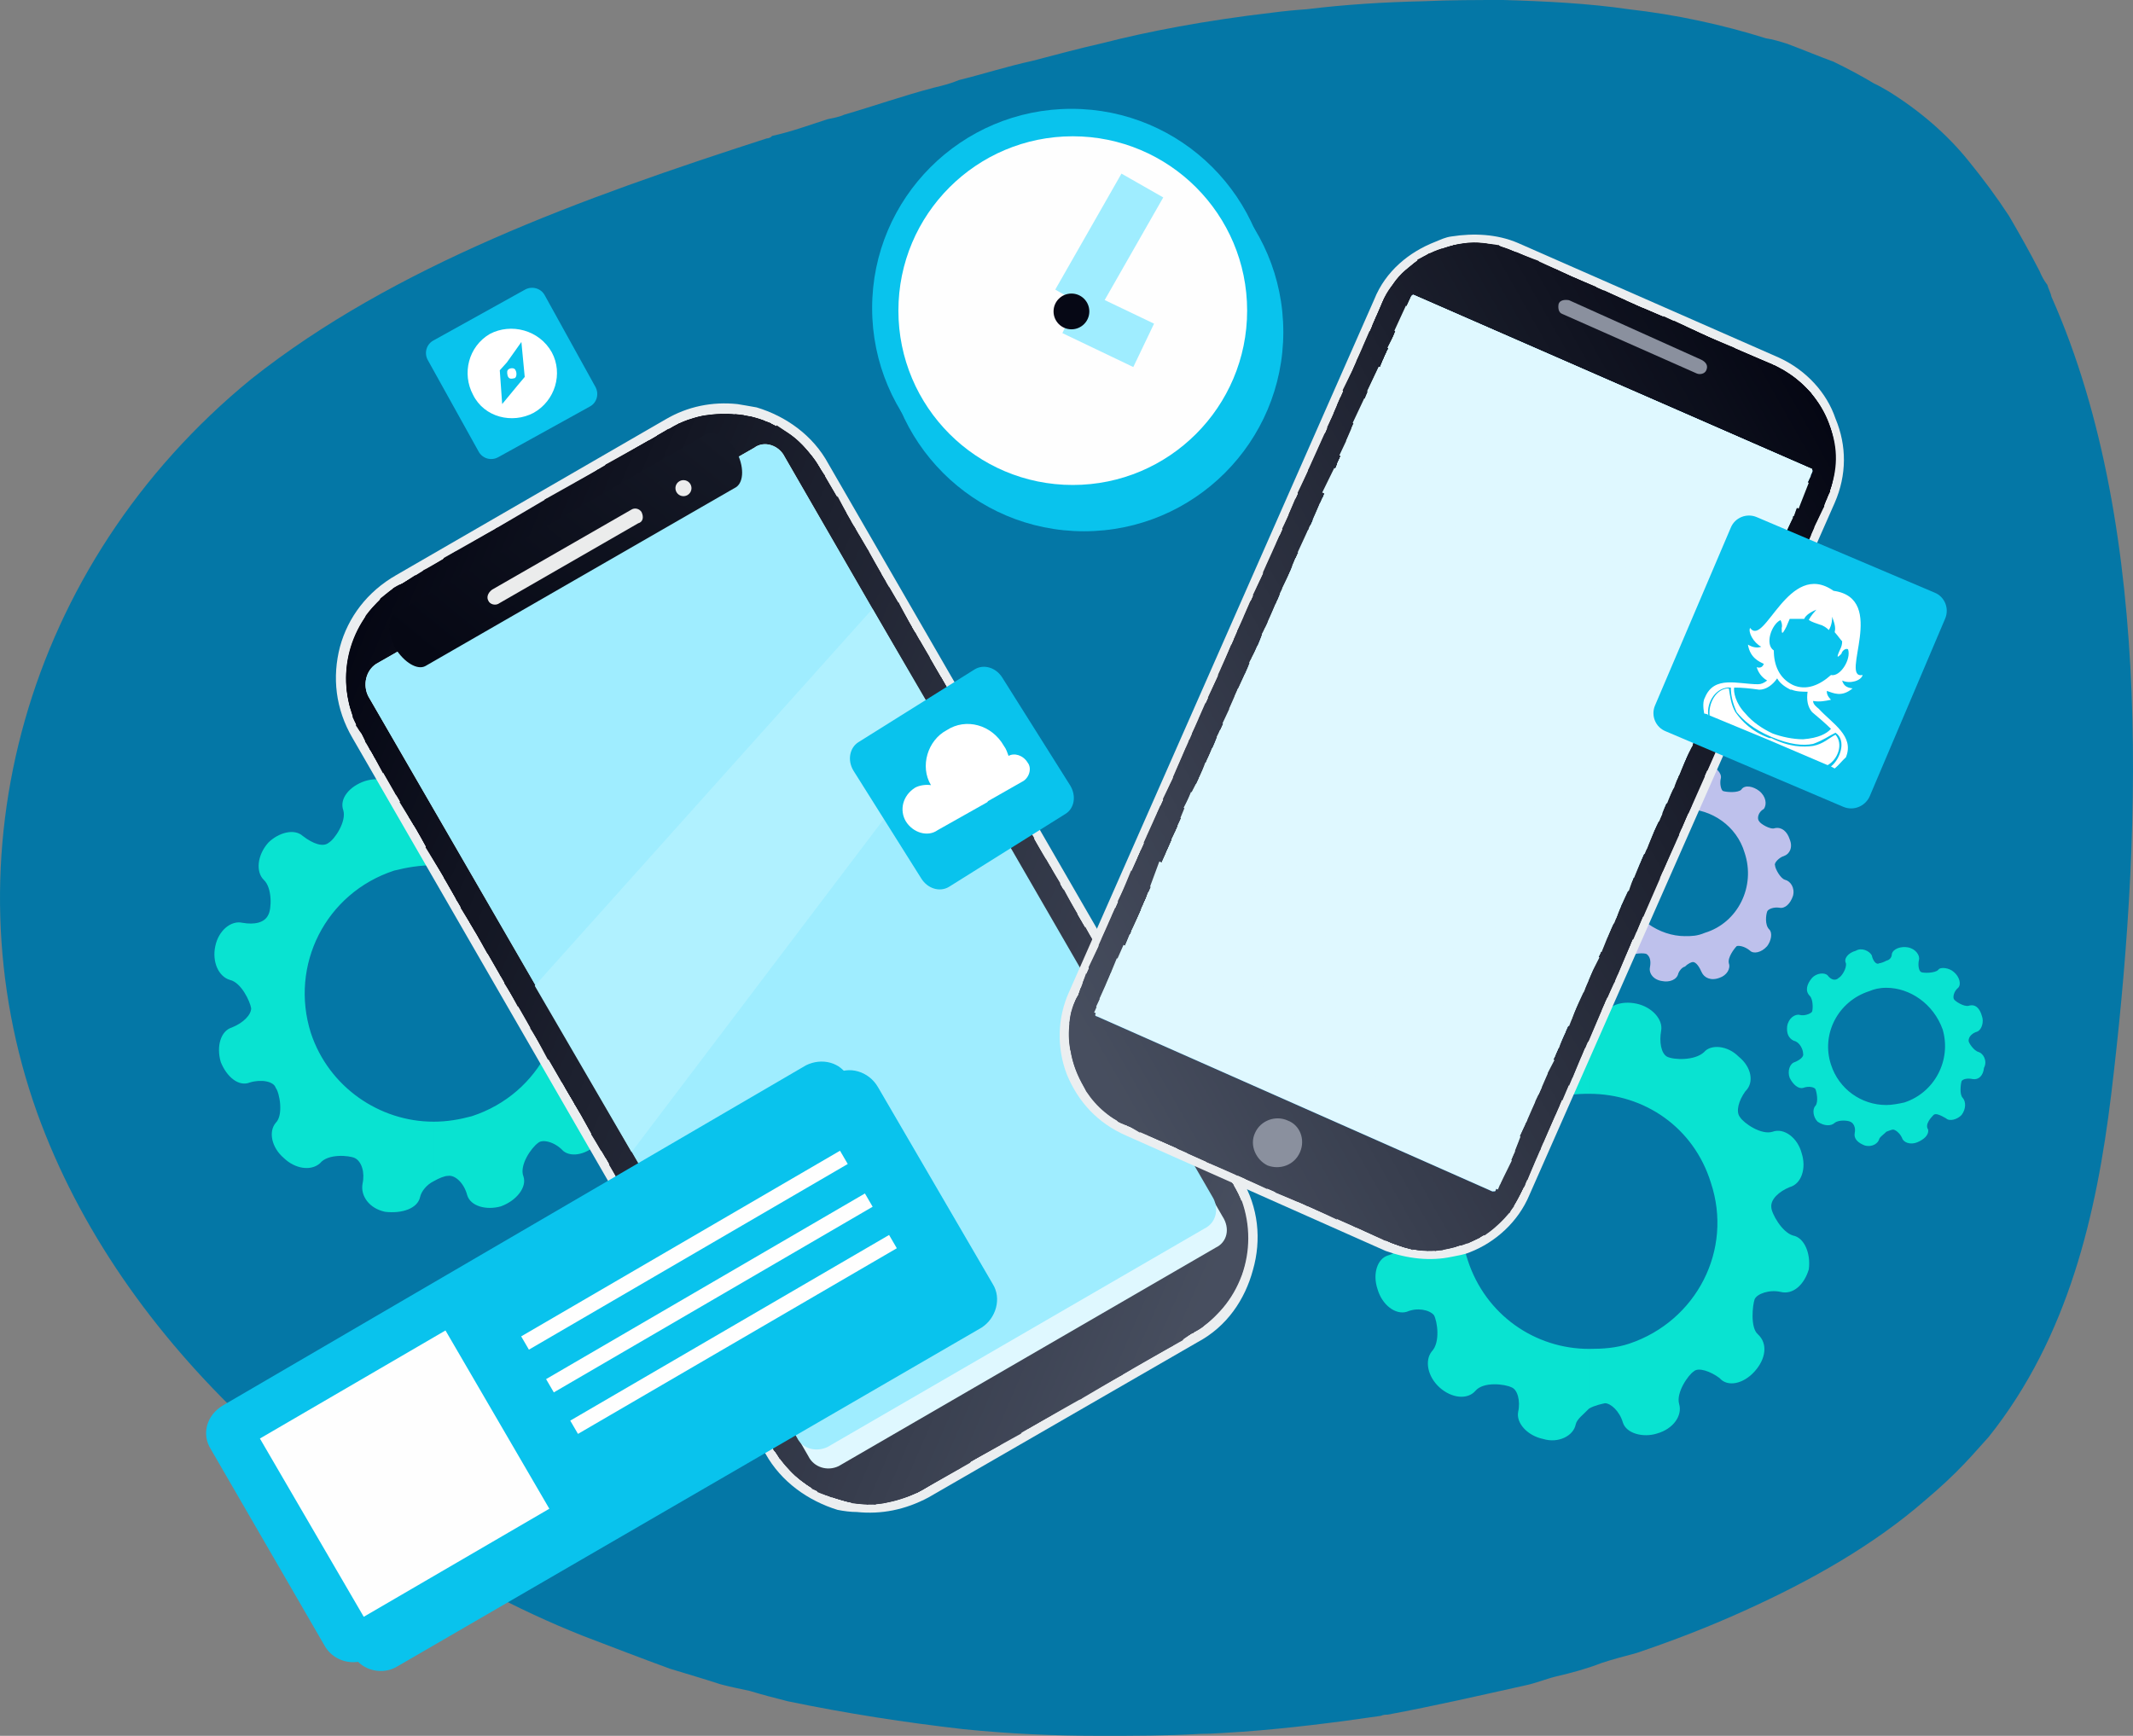 <?xml version="1.0" encoding="UTF-8"?> <!-- Creator: CorelDRAW X7 --> <svg xmlns="http://www.w3.org/2000/svg" xmlns:xlink="http://www.w3.org/1999/xlink" xml:space="preserve" width="156049px" height="127012px" style="shape-rendering:geometricPrecision; text-rendering:geometricPrecision; image-rendering:optimizeQuality; fill-rule:evenodd; clip-rule:evenodd" viewBox="0 0 156051 127014"><rect x="0" y="0" width="156051" height="127014" fill="#808080" stroke="none"/> <defs> <style type="text/css"> <![CDATA[ .str2 {stroke:#DFF8FF;stroke-width:268.132} .str1 {stroke:#2B2A29;stroke-width:4.475} .str3 {stroke:#9FEDFF;stroke-width:3518.6} .str0 {stroke:#2B2A29;stroke-width:225.247} .fil146 {fill:none} .fil1 {fill:none;fill-rule:nonzero} .fil144 {fill:#007BD3} .fil6 {fill:#040612} .fil8 {fill:#040613} .fil2 {fill:#0477A6} .fil9 {fill:#050713} .fil10 {fill:#050714} .fil11 {fill:#060814} .fil12 {fill:#060815} .fil13 {fill:#070915} .fil14 {fill:#070916} .fil15 {fill:#080A16} .fil16 {fill:#080A17} .fil17 {fill:#080B17} .fil18 {fill:#090B18} .fil19 {fill:#090C18} .fil3 {fill:#09C3ED} .fil20 {fill:#0A0C19} .fil21 {fill:#0A0D19} .fil22 {fill:#0B0D1A} .fil23 {fill:#0B0E1A} .fil24 {fill:#0C0E1B} .fil25 {fill:#0C0F1B} .fil26 {fill:#0C0F1C} .fil27 {fill:#0D101C} .fil28 {fill:#0D101D} .fil29 {fill:#0E101D} .fil30 {fill:#0E111E} .fil31 {fill:#0F111E} .fil32 {fill:#0F121F} .fil33 {fill:#10121F} .fil34 {fill:#101320} .fil35 {fill:#111421} .fil36 {fill:#121522} .fil37 {fill:#131623} .fil38 {fill:#141724} .fil39 {fill:#141825} .fil40 {fill:#151825} .fil41 {fill:#151926} .fil42 {fill:#161926} .fil43 {fill:#161A27} .fil44 {fill:#171A27} .fil45 {fill:#171B28} .fil46 {fill:#181B28} .fil47 {fill:#181B29} .fil48 {fill:#181C29} .fil49 {fill:#191C2A} .fil50 {fill:#191D2A} .fil51 {fill:#1A1D2B} .fil52 {fill:#1A1E2B} .fil53 {fill:#1B1E2C} .fil54 {fill:#1B1F2D} .fil55 {fill:#1C1F2D} .fil56 {fill:#1C202E} .fil57 {fill:#1D212F} .fil58 {fill:#1E2230} .fil59 {fill:#1F2331} .fil60 {fill:#202432} .fil61 {fill:#202533} .fil62 {fill:#212533} .fil63 {fill:#212534} .fil64 {fill:#222634} .fil65 {fill:#222635} .fil66 {fill:#232735} .fil67 {fill:#232736} .fil68 {fill:#242836} .fil69 {fill:#242837} .fil70 {fill:#242937} .fil71 {fill:#252938} .fil72 {fill:#252A38} .fil73 {fill:#262A39} .fil74 {fill:#262B39} .fil75 {fill:#272B3A} .fil76 {fill:#272C3A} .fil77 {fill:#272C3B} .fil78 {fill:#282D3B} .fil79 {fill:#282D3C} .fil80 {fill:#292E3C} .fil81 {fill:#292E3D} .fil82 {fill:#2A2F3D} .fil83 {fill:#2A2F3E} .fil84 {fill:#2B2F3E} .fil85 {fill:#2B303F} .fil86 {fill:#2C3140} .fil87 {fill:#2D3241} .fil88 {fill:#2E3342} .fil89 {fill:#2F3443} .fil90 {fill:#2F3544} .fil91 {fill:#303544} .fil92 {fill:#303645} .fil93 {fill:#313646} .fil94 {fill:#313746} .fil95 {fill:#323747} .fil96 {fill:#323847} .fil97 {fill:#333848} .fil98 {fill:#333948} .fil99 {fill:#333949} .fil100 {fill:#343949} .fil101 {fill:#343A4A} .fil102 {fill:#353A4A} .fil103 {fill:#353B4B} .fil104 {fill:#363B4B} .fil105 {fill:#363C4C} .fil106 {fill:#373C4C} .fil107 {fill:#373D4D} .fil108 {fill:#383E4E} .fil109 {fill:#393F4F} .fil110 {fill:#3A4050} .fil111 {fill:#3B4151} .fil112 {fill:#3B4252} .fil113 {fill:#3C4252} .fil114 {fill:#3C4353} .fil115 {fill:#3D4353} .fil116 {fill:#3D4454} .fil117 {fill:#3E4454} .fil118 {fill:#3E4455} .fil119 {fill:#3F4555} .fil120 {fill:#3F4556} .fil121 {fill:#3F4656} .fil122 {fill:#404657} .fil123 {fill:#404757} .fil124 {fill:#414758} .fil125 {fill:#414858} .fil126 {fill:#424859} .fil127 {fill:#424959} .fil128 {fill:#43495A} .fil129 {fill:#434A5A} .fil130 {fill:#434A5B} .fil131 {fill:#444B5B} .fil132 {fill:#444B5C} .fil133 {fill:#454C5C} .fil134 {fill:#454C5D} .fil135 {fill:#464D5D} .fil136 {fill:#464D5E} .fil137 {fill:#474E5E} .fil138 {fill:#474E5F} .fil145 {fill:#8A909E} .fil140 {fill:#9FEDFF} .fil143 {fill:#B0F1FF} .fil139 {fill:#DFF8FF} .fil142 {fill:#EBECEC} .fil147 {fill:#FEFEFE} .fil148 {fill:white} .fil4 {fill:#09E3D1;fill-rule:nonzero} .fil5 {fill:#BEC1EC;fill-rule:nonzero} .fil7 {fill:#EBEEF0;fill-rule:nonzero} .fil0 {fill:white;fill-rule:nonzero} .fil141 {fill:url(#id0)} ]]> </style> <linearGradient id="id0" gradientUnits="userSpaceOnUse" x1="33603.2" y1="49903.4" x2="49840.5" y2="30012.9"> <stop offset="0" style="stop-opacity:1; stop-color:#060814"></stop> <stop offset="1" style="stop-opacity:1; stop-color:#151926"></stop> </linearGradient> </defs> <g id="Слой_x0020_1">  <path class="fil0" d="M78300 54093c-304,-479 -979,-666 -1379,-422 -87,-244 -175,-488 -331,-828 -919,-1466 -2803,-2041 -4209,-1125 -1407,790 -1982,2715 -1163,4084 -391,-59 -819,0 -1122,184 -919,588 -1162,1650 -675,2385 488,919 1553,1162 2316,731l3544 -2050 147 -87 2471 -1407c488,-247 732,-978 401,-1465l0 0 0 0 0 0 0 0 0 0z"></path> <rect class="fil1 str0" x="37657" y="27154" width="778" height="241"></rect> </g> <g id="Слой_x0020_1_0">  <path class="fil2" d="M154455 80094c-1062,8722 -3115,17725 -8966,25054 -584,634 -1075,1218 -1709,1884 -919,975 -1925,1894 -2900,2716 -3781,3300 -8391,5919 -13332,8144 -2569,1162 -5100,2141 -7816,3059 -919,244 -1825,488 -2559,732 -1072,418 -2225,731 -3300,978 -732,175 -1553,515 -2285,662 -3294,732 -6594,1494 -10072,2141 -147,0 -303,0 -488,87 -3350,488 -6740,916 -10128,1163 -1066,56 -2128,156 -3106,156 -2413,144 -4854,144 -7266,144 -3363,0 -6654,-144 -10041,-488 -4269,-487 -8566,-1153 -12844,-2040 -979,-244 -1888,-488 -2804,-763 -734,-156 -1465,-303 -2140,-487 -1222,-400 -2372,-732 -3691,-1135 -2072,-759 -4210,-1581 -6350,-2400 -4941,-1956 -9641,-4525 -13998,-7328 -828,-575 -1650,-1063 -2381,-1650 -644,-391 -1163,-906 -1797,-1310 -1741,-1218 -3303,-2556 -4857,-3965 -428,-300 -759,-547 -1006,-888 -244,-184 -331,-244 -487,-428 -6985,-6585 -12357,-14241 -15413,-22701 -6651,-18607 -975,-40086 15656,-53692 10463,-8301 24195,-13245 37714,-17611 157,0 332,-87 400,-184 1397,-303 2716,-791 4054,-1222 400,-87 818,-147 1222,-331 2225,-647 4365,-1406 6590,-1985 666,-156 1222,-303 1797,-546 1741,-429 3538,-1007 5372,-1407 1641,-428 3451,-918 5188,-1309 3203,-828 7472,-1650 12413,-2225 734,-97 1653,-188 2472,-244 2813,-344 5616,-519 8575,-587 1954,-88 3879,-88 5832,-88 3047,88 6194,244 9153,675 3447,391 6838,1122 10041,2128 488,69 1063,244 1553,400 1163,432 2313,919 3388,1310 1066,518 1984,1006 2960,1590 334,147 734,391 1065,578 2228,1379 4269,3116 5860,5098 1065,1309 2040,2618 2959,4025 822,1406 1553,2715 2228,4025 147,340 304,672 575,1016 60,243 244,575 304,878 7659,17210 6506,40614 4365,58371l0 0 0 0 0 0z"></path> <path class="fil3" d="M31738 24898l6651 -3694c518,-303 1193,-116 1465,403l3694 6678c303,519 125,1194 -403,1466l-6678 3694c-519,300 -1185,116 -1466,-431l-3694 -6651c-300,-518 -115,-1193 431,-1465l0 0z"></path> <path class="fil4" d="M103929 81100c546,575 487,2137 303,2528 -244,519 -1066,675 -1953,519 -822,-175 -1641,584 -1982,1806 -247,1153 341,2316 1072,2472 910,147 1553,1553 1641,2041 0,519 -663,1162 -1494,1406 -731,244 -1122,1310 -731,2472 340,1153 1319,1885 2137,1641 763,-332 1650,-147 1985,244 243,431 487,1984 -157,2656 -518,644 -334,1806 557,2628 909,819 2072,919 2647,244 584,-675 2137,-488 2628,-244 428,147 672,975 487,1797 -156,822 675,1738 1826,1981 1134,344 2228,-243 2384,-1062 87,-400 575,-735 978,-1163l0 -4366c-3937,0 -7572,-2471 -8878,-6497 -1653,-4853 1159,-10128 6006,-11681 975,-428 1981,-488 2872,-488l0 -4366c-303,157 -822,304 -1066,304 -587,184 -1075,-488 -1318,-1310 -332,-731 -1466,-1222 -2619,-887 -1072,400 -1738,1406 -1494,2197 244,828 -731,2081 -1075,2471 -391,272 -1219,0 -1884,-546 -585,-579 -1807,-335 -2629,546 -759,916 -915,2079 -243,2657l0 0 0 0 0 0 0 0 0 0zm12328 21966c428,-243 916,-331 1160,-390 421,0 1065,575 1309,1397 244,828 1494,1131 2472,828 1250,-341 1894,-1347 1650,-2166 -244,-831 675,-2141 1066,-2384 331,-332 1250,0 1893,487 579,675 1741,431 2560,-487 831,-919 978,-2041 244,-2716 -575,-488 -391,-2138 -244,-2560 156,-400 1075,-731 1894,-547 919,235 1740,-528 2072,-1650 156,-1162 -332,-2325 -1153,-2472 -829,-243 -1591,-1650 -1591,-2078 -59,-578 575,-1153 1347,-1465 878,-244 1222,-1397 878,-2472 -300,-1154 -1306,-1885 -2128,-1582 -832,272 -2138,-647 -2385,-1065 -331,-400 -97,-1222 391,-1894 675,-647 431,-1797 -488,-2532 -818,-831 -2040,-918 -2528,-340 -675,644 -2228,584 -2716,340 -431,-243 -578,-1075 -431,-1893 156,-822 -662,-1741 -1797,-1985 -1162,-244 -2225,156 -2412,1066 -60,487 -547,831 -1063,1162l0 4366c4063,0 7657,2472 8907,6494 1650,4944 -1066,10132 -5947,11782 -979,331 -1957,390 -2960,390l0 4366 0 0 0 0 0 0 0 0 0 0z"></path> <path class="fil4" d="M132401 72865c244,244 244,910 175,1153 -87,157 -575,341 -906,244 -344,-87 -831,244 -919,831 -59,488 88,879 488,1063 431,87 675,644 675,919 87,243 -244,487 -588,634 -390,97 -575,675 -390,1163 244,487 634,822 978,731 419,-156 819,-56 906,91 69,156 244,915 0,1218 -244,244 -175,832 157,1163 490,334 978,334 1250,87 303,-243 978,-175 1134,-87 244,87 419,431 331,822 -87,428 244,731 735,919 575,156 1006,-188 1062,-491 100,-184 344,-331 519,-516l0 -1953c-1828,0 -3478,-1162 -4053,-2959 -735,-2229 518,-4641 2803,-5372 341,-147 731,-247 1250,-247l0 -1982c-175,97 -419,185 -519,185 -244,156 -487,-244 -547,-575 -184,-341 -762,-588 -1162,-341 -575,156 -907,584 -732,916 69,400 -331,978 -518,1065 -244,244 -575,157 -819,-175 -244,-243 -822,-156 -1135,175 -418,488 -515,979 -175,1319l0 0 0 0 0 0 0 0 0 0zm5607 9944c156,-59 400,-156 487,-156 157,0 488,244 647,584 88,332 575,579 1160,332 422,-185 822,-488 762,-916 -272,-391 244,-909 391,-1066 156,-156 491,0 919,244 243,244 822,88 1134,-244 331,-431 331,-978 88,-1250 -244,-243 -157,-978 -88,-1222 88,-156 419,-243 819,-156 431,69 762,-244 822,-819 272,-518 -60,-1065 -391,-1162 -344,-88 -734,-666 -734,-822 0,-331 303,-575 634,-672 344,-147 491,-734 344,-1125 -156,-584 -488,-919 -978,-763 -341,88 -1006,-340 -1075,-487 -88,-156 0,-584 312,-831 247,-244 91,-819 -312,-1150 -332,-313 -1003,-404 -1150,-157 -247,244 -1075,244 -1250,157 -157,-69 -247,-491 -157,-891 88,-331 -246,-819 -822,-919 -487,-87 -1075,100 -1162,491 0,244 -156,428 -400,487l0 1982c1709,0 3447,1162 4122,3059 644,2225 -578,4600 -2803,5332 -432,96 -919,187 -1319,187l0 1953 0 0 0 0 0 0 0 0 0 0z"></path> <path class="fil5" d="M117173 59777c334,235 244,1063 147,1310 -60,184 -547,243 -975,184 -335,-97 -822,303 -979,878 -87,588 157,1163 588,1250 391,60 731,831 731,978 0,244 -243,585 -675,675 -400,244 -575,732 -400,1307 244,490 647,831 1075,734 391,-147 822,-87 910,244 156,184 243,919 0,1250 -275,312 -178,831 243,1319 488,331 975,390 1379,87 272,-272 1103,-272 1250,-184 243,184 331,487 243,975 -87,431 244,919 919,1006 488,97 1063,-87 1160,-575 59,-156 247,-431 490,-491l0 -2225c-1897,0 -3790,-1309 -4466,-3203 -662,-2472 676,-5041 3060,-5863 391,-143 975,-243 1406,-243l0 -2138c-187,97 -431,156 -490,244 -282,0 -585,-331 -769,-666 -60,-487 -638,-644 -1222,-487 -478,243 -909,675 -822,1065 244,488 -244,1063 -428,1250 -244,157 -635,0 -978,-243 -244,-335 -907,-188 -1250,243 -488,400 -488,975 -147,1319l0 0 0 0 0 0 0 0 0 0zm6106 10947c244,-243 488,-331 575,-331 244,0 488,391 635,735 187,418 675,662 1318,418 519,-175 822,-665 676,-1065 -97,-428 390,-1063 575,-1250 146,-57 578,0 978,334 243,244 818,156 1250,-334 303,-400 400,-975 156,-1219 -341,-335 -244,-1066 -156,-1310 59,-187 487,-343 878,-284 431,97 831,-303 1016,-878 146,-578 -185,-1066 -585,-1163 -334,-87 -734,-822 -734,-1065 -88,-157 303,-575 647,-672 428,-147 672,-638 428,-1222 -185,-578 -585,-919 -1075,-822 -331,147 -1094,-341 -1150,-488 -188,-184 -100,-675 331,-918 244,-332 156,-919 -331,-1310 -432,-340 -1075,-487 -1319,-97 -247,244 -1066,188 -1341,97 -156,-97 -244,-584 -156,-915 100,-391 -391,-882 -916,-979 -578,-184 -1125,97 -1222,588 0,147 -234,303 -478,478l0 2138c1944,0 3779,1250 4357,3203 828,2472 -491,5128 -2904,5863 -575,243 -975,243 -1453,243l0 2225 0 0 0 0 0 0 0 0 0 0z"></path> <path class="fil0" d="M35832 24438c-1565,919 -2053,2900 -1222,4454 819,1650 2863,2140 4426,1318l-1135 -2050 -1162 1407 -175 -2472 518 -575 -1250 -2082 0 0 0 0 0 0 0 0 0 0zm3204 5772c1581,-887 2168,-2872 1337,-4425 -919,-1650 -2991,-2169 -4541,-1347l0 0 1250 2082 1063 -1497 244 2559 -488 578 1135 2050 0 0 0 0 0 0 0 0 0 0z"></path> <path class="fil0" d="M37226 27007c156,-97 431,-97 491,88 97,156 97,487 -60,575 -275,69 -431,69 -518,-175 -57,-244 -57,-400 87,-488l0 0 0 0z"></path> <path class="fil4" d="M19294 64377c635,585 578,2138 331,2569 -271,575 -1006,731 -1893,575 -822,-184 -1738,547 -1982,1710 -247,1162 244,2228 1072,2472 822,184 1466,1553 1553,2072 0,487 -575,1071 -1406,1406 -819,244 -1153,1375 -819,2528 429,1075 1310,1838 2138,1494 822,-244 1741,-88 1884,400 275,334 588,1984 0,2559 -547,647 -300,1810 588,2569 819,794 1981,978 2647,391 584,-731 2137,-575 2541,-391 515,247 759,1066 575,1888 -157,887 487,1806 1650,2050 1250,147 2375,-244 2559,-1075 88,-419 488,-910 978,-1153l0 -4366c-3937,0 -7659,-2528 -8969,-6494 -1562,-4944 1066,-10229 6097,-11879 975,-243 1894,-390 2872,-390l0 -4366c-490,244 -890,400 -1065,400 -588,87 -1163,-488 -1466,-1375 -272,-822 -1347,-1163 -2472,-822 -1163,391 -1894,1309 -1591,2141 244,818 -634,2128 -1065,2372 -400,340 -1132,97 -1894,-488 -635,-578 -1797,-244 -2532,488 -818,918 -915,2140 -331,2715l0 0 0 0 0 0 0 0 0 0zm12416 22064c428,-244 819,-400 1063,-400 490,-88 1162,487 1406,1406 244,822 1406,1125 2472,822 1163,-431 1894,-1406 1650,-2169 -340,-822 578,-2128 1066,-2472 331,-303 1250,-59 1837,588 635,515 1797,243 2616,-647 735,-760 831,-1982 244,-2557 -672,-675 -575,-2228 -244,-2628 156,-487 1075,-675 1797,-487 831,156 1750,-579 1994,-1741 244,-1163 -156,-2225 -1075,-2472 -822,-156 -1494,-1550 -1494,-2138 -59,-418 516,-1065 1347,-1309 822,-244 1222,-1406 878,-2560 -487,-1071 -1306,-1806 -2225,-1562 -822,303 -2141,-663 -2384,-1063 -332,-431 0,-1250 487,-1837 675,-635 344,-1797 -487,-2619 -907,-731 -2041,-916 -2716,-341 -488,732 -2128,585 -2560,341 -487,-156 -643,-1063 -487,-1797 244,-919 -575,-1834 -1710,-2078 -1162,-247 -2315,244 -2472,1062 -184,432 -575,919 -1003,1163l0 4366c3966,0 7657,2559 8907,6497 1553,4941 -1066,10225 -6103,11866 -910,244 -1801,400 -2804,400l0 4366 0 0 0 0 0 0 0 0 0 0z"></path> <g id="_979497489360"> <path class="fil6" d="M29423 42714l19585 -11350c3878,-2229 8731,-910 10960,2872l30198 52383c2228,3847 918,8731 -2960,10928l-19679 11438c-3781,2225 -8722,832 -10950,-2959l-30114 -52355c-2225,-3788 -919,-8791 2960,-10957l0 0 0 0z"></path> <path class="fil7" d="M53949 29567c400,59 890,156 1406,243 2141,644 4122,2041 5247,4122l30239 52352c1222,2044 1465,4426 821,6654 -578,2137 -1887,4122 -4053,5275l-19682 11357c-1709,909 -3450,1250 -5247,1065l-97 -1378c1494,156 3147,-87 4610,-906l19682 -11351c1797,-1015 2959,-2656 3391,-4462 575,-1828 243,-3782 -675,-5519l-30211 -52355c-1006,-1738 -2559,-2872 -4453,-3388 -244,-156 -578,-156 -910,-244l-68 -1465 0 0 0 0 0 0 0 0zm-24954 12510l19678 -11379c1654,-975 3451,-1319 5276,-1131l68 1465c-1465,-156 -3115,88 -4609,916l-19682 11438c-1797,978 -2960,2559 -3360,4456 -575,1707 -331,3691 644,5488l30242 52393c975,1650 2528,2775 4422,3359 247,88 578,88 909,175l97 1378c-428,0 -915,-59 -1406,-156 -2138,-662 -4122,-2041 -5272,-4113l-30211 -52361c-1253,-2141 -1497,-4456 -918,-6681 584,-2141 1981,-4026 4122,-5247l0 0 0 0 0 0 0 0 0 0z"></path> <path class="fil6" d="M25457 51046l3450 -8088c-2628,1834 -4034,5041 -3450,8088z"></path> <path class="fil8" d="M25635 51864l4091 -9297 -303 147c-3388,1894 -4794,5703 -3788,9150l0 0z"></path> <path class="fil9" d="M25879 52599l4522 -10522 -978 637c-3544,1981 -4941,6260 -3544,9885l0 0z"></path> <path class="fil10" d="M26766 45036l-1222 2963c-331,1640 -184,3534 647,5272l4941 -11623 -1709 1066c-1075,672 -1982,1406 -2657,2322l0 0 0 0 0 0z"></path> <path class="fil11" d="M27832 43786l-2472 5853c0,1407 341,2813 1103,4032l60 90 5431 -12513 -2531 1466c-585,244 -1075,672 -1591,1072l0 0 0 0z"></path> <path class="fil12" d="M28751 43055l-3294 7747c87,975 422,1894 1006,2869l303 665 5947 -13575 -3290 1953c-341,97 -516,244 -672,341l0 0 0 0 0 0 0 0z"></path> <path class="fil13" d="M29570 42655l-3935 8966c156,731 400,1465 828,2050l635 1250 6262 -14582 -3790 2316 0 0 0 0z"></path> <path class="fil14" d="M30245 42223l-4454 10229c157,391 400,819 672,1219l978 1828 6738 -15501 -3934 2225 0 0 0 0z"></path> <path class="fil15" d="M30976 41736l-4941 11350c156,185 244,428 428,585l1310 2315 7141 -16478 -3938 2228 0 0 0 0z"></path> <polygon class="fil16" points="31798,41345 26463,53671 28016,56574 35585,39117 "></polygon> <polygon class="fil17" points="32470,40826 26707,54249 28416,57052 36407,38601 "></polygon> <polygon class="fil18" points="33204,40514 27010,54736 28751,57696 37139,38201 "></polygon> <polygon class="fil19" points="34023,40095 27341,55311 28995,58215 37814,37867 "></polygon> <polygon class="fil20" points="34670,39608 27685,55899 29423,58799 38636,37379 "></polygon> <polygon class="fil21" points="35429,39176 28016,56474 29666,59290 39367,36979 "></polygon> <polygon class="fil22" points="36251,38689 28348,56965 30001,59924 40042,36461 "></polygon> <polygon class="fil23" points="36895,38358 28660,57540 30304,60440 40861,36061 "></polygon> <polygon class="fil24" points="37657,37958 28907,58027 30645,60987 41595,35729 "></polygon> <polygon class="fil25" points="38448,37467 29238,58702 30976,61515 42267,35242 "></polygon> <polygon class="fil26" points="39123,37039 29666,59190 31220,62062 43089,34811 "></polygon> <polygon class="fil27" points="39854,36548 29910,59777 31651,62640 43820,34323 "></polygon> <polygon class="fil28" points="40676,36217 30245,60255 31895,63215 44464,33932 "></polygon> <polygon class="fil29" points="41348,35817 30548,60840 32198,63702 45286,33589 "></polygon> <polygon class="fil30" points="42083,35329 30888,61418 32529,64290 46048,33101 "></polygon> <polygon class="fil31" points="42901,34908 31132,62002 32870,64805 46692,32682 "></polygon> <polygon class="fil32" points="43636,34420 31463,62493 33204,65452 47514,32195 "></polygon> <polygon class="fil33" points="44308,33992 31895,63068 33448,65940 48273,31792 "></polygon> <polygon class="fil34" points="45130,33689 32138,63555 33848,66515 48920,31364 "></polygon> <path class="fil34" d="M45861 33170l-13391 31060 1622 2776 15647 -36033c-244,59 -391,303 -731,391l-3147 1806 0 0 0 0 0 0z"></path> <path class="fil35" d="M46536 32770l-13763 31948 1650 2863 15991 -36883c-487,178 -919,334 -1406,666l-2472 1406 0 0 0 0 0 0 0 0z"></path> <path class="fil35" d="M47367 32339l-14250 32957 1640 2872 16232 -37626c-575,156 -1337,431 -1981,822l-1641 975 0 0 0 0z"></path> <path class="fil36" d="M48089 31851l-14729 33933 1738 2959 16538 -38358c-891,157 -1800,491 -2628,979l-919 487 0 0 0 0 0 0 0 0 0 0z"></path> <path class="fil36" d="M48764 31520l-15072 34898 1737 2813 16782 -38846c-1066,69 -2128,400 -3203,979l-244 156 0 0 0 0 0 0 0 0 0 0z"></path> <path class="fil37" d="M49592 31032l-15500 35914 1584 2863 17119 -39511c-1071,0 -2225,244 -3203,734l0 0 0 0 0 0z"></path> <path class="fil37" d="M50227 30785l-15860 36736 1709 2775 17298 -39998c-1066,0 -2082,87 -3147,487l0 0z"></path> <path class="fil38" d="M50902 30542l-16232 37470 1737 2959 17542 -40586c-1063,-175 -2069,-87 -3047,157l0 0 0 0 0 0z"></path> <path class="fil38" d="M51577 30454l-16576 38133 1650 2872 17788 -41074c-909,-87 -1887,-87 -2862,69l0 0 0 0z"></path> <path class="fil39" d="M52064 30385l-16722 38789 1640 2860 17945 -41492c-910,-244 -1885,-332 -2863,-157l0 0 0 0 0 0z"></path> <path class="fil40" d="M52699 30298l-17023 39423 1650 2804 18088 -41896c-818,-244 -1797,-331 -2715,-331l0 0 0 0z"></path> <path class="fil41" d="M53186 30298l-17179 39939 1650 2872 18276 -42324c-822,-331 -1828,-487 -2747,-487l0 0 0 0 0 0 0 0z"></path> <path class="fil42" d="M53774 30298l-17454 40486 1581 2900 18520 -42711c-910,-344 -1738,-588 -2647,-675l0 0 0 0z"></path> <path class="fil43" d="M54292 30385l-17728 40918 1737 2959 18607 -42986c-819,-491 -1737,-734 -2616,-891l0 0 0 0 0 0z"></path> <path class="fil44" d="M54839 30454l-17944 41492 1741 2804 18672 -43230c-819,-547 -1553,-822 -2469,-1066l0 0 0 0 0 0z"></path> <path class="fil45" d="M55355 30629l-18129 41805 1653 2903 18860 -43545c-731,-516 -1562,-916 -2384,-1163l0 0 0 0 0 0 0 0 0 0z"></path> <path class="fil46" d="M55846 30785l-18276 42227 1709 2900 18851 -43817c-731,-575 -1466,-1063 -2284,-1310l0 0 0 0z"></path> <path class="fil47" d="M56246 30973l-18345 42555 1650 2959 19007 -43961c-672,-734 -1406,-1162 -2312,-1553l0 0 0 0 0 0 0 0z"></path> <path class="fil48" d="M56821 31120l-18617 42967 1650 2891 19107 -44121c-647,-762 -1406,-1250 -2140,-1737l0 0z"></path> <path class="fil49" d="M57252 31461l-18707 43201 1553 2900 19195 -44305c-579,-731 -1222,-1406 -2041,-1796l0 0z"></path> <path class="fil50" d="M57643 31704l-18851 43533 1737 2816 19095 -44308c-488,-819 -1250,-1550 -1981,-2041z"></path> <path class="fil51" d="M58071 32039l-18948 43689 1738 2987 19107 -44479c-491,-822 -1163,-1622 -1897,-2197l0 0z"></path> <path class="fil52" d="M58471 32439l-19017 43873 1650 2891 19254 -44392 -390 -575c-432,-647 -832,-1310 -1497,-1797l0 0 0 0z"></path> <path class="fil53" d="M58805 32770l-19010 44030 1709 2990 19098 -44461 -634 -1093c-247,-491 -675,-1066 -1163,-1466l0 0 0 0 0 0 0 0z"></path> <path class="fil54" d="M59205 33170l-19107 44295 1653 2813 19192 -44305 -975 -1737c-188,-304 -432,-735 -763,-1066l0 0z"></path> <path class="fil55" d="M59624 33689l-19191 44264 1650 2903 19191 -44395 -1306 -2225c-100,-157 -247,-400 -344,-547l0 0 0 0 0 0z"></path> <path class="fil56" d="M59868 34176l-19095 44364 1641 2891 19194 -44392 -1640 -2803c0,0 0,-60 -100,-60l0 0 0 0 0 0z"></path> <polygon class="fil56" points="60299,34751 41017,79028 42754,81987 61921,37526 "></polygon> <polygon class="fil57" points="60543,35242 41348,79603 43089,82506 62252,38114 "></polygon> <polygon class="fil57" points="60846,35817 41751,80181 43333,83081 62583,38689 "></polygon> <polygon class="fil58" points="61274,36304 42023,80765 43733,83569 62827,39264 "></polygon> <polygon class="fil58" points="61518,36979 42326,81256 43976,84216 63171,39755 "></polygon> <polygon class="fil59" points="61852,37467 42658,81831 44308,84731 63561,40339 "></polygon> <polygon class="fil59" points="62096,38045 43001,82319 44651,85278 63833,40917 "></polygon> <polygon class="fil60" points="62496,38533 43245,82994 44983,85797 64146,41492 "></polygon> <polygon class="fil60" points="62827,39117 43636,83481 45286,86344 64477,41980 "></polygon> <polygon class="fil61" points="63071,39695 43976,84059 45558,87019 64812,42567 "></polygon> <polygon class="fil62" points="63502,40242 44220,84547 45961,87506 65055,43055 "></polygon> <polygon class="fil63" points="63746,40761 44555,85222 46205,87994 65396,43720 "></polygon> <polygon class="fil64" points="64077,41345 44895,85709 46536,88572 65787,44208 "></polygon> <polygon class="fil65" points="64321,41833 45226,86284 46936,89088 66030,44792 "></polygon> <polygon class="fil66" points="64724,42470 45470,86775 47211,89735 66374,45283 "></polygon> <polygon class="fil67" points="65055,42958 45861,87350 47514,90310 66705,45858 "></polygon> <polygon class="fil68" points="65299,43542 46205,87938 47758,90797 67037,46433 "></polygon> <polygon class="fil69" points="65730,44061 46448,88513 48186,91288 67280,47020 "></polygon> <polygon class="fil70" points="65974,44608 46780,89000 48517,91960 67624,47508 "></polygon> <polygon class="fil71" points="66277,45183 47123,89578 48764,92538 68015,48086 "></polygon> <polygon class="fil72" points="66618,45770 47455,90066 49164,93025 68259,48574 "></polygon> <polygon class="fil73" points="66949,46258 47758,90710 49408,93610 68599,49249 "></polygon> <polygon class="fil74" points="67280,46836 48089,91228 49739,94100 68934,49736 "></polygon> <polygon class="fil75" points="67527,47324 48430,91803 49983,94763 69265,50311 "></polygon> <polygon class="fil76" points="67927,47999 48673,92291 50414,95250 69577,50802 "></polygon> <polygon class="fil77" points="68199,48486 49008,92878 50745,95838 69909,51377 "></polygon> <polygon class="fil78" points="68502,49061 49348,93453 50989,96325 70243,52021 "></polygon> <polygon class="fil79" points="68846,49549 49652,94000 51389,96904 70487,52508 "></polygon> <polygon class="fil80" points="69177,50224 49983,94528 51636,97488 70827,53086 "></polygon> <polygon class="fil81" points="69509,50711 50327,95075 51967,98066 71159,53614 "></polygon> <polygon class="fil82" points="69752,51289 50658,95594 52211,98554 71462,54093 "></polygon> <polygon class="fil83" points="70152,51777 50902,96229 52639,99129 71806,54736 "></polygon> <polygon class="fil84" points="70399,52352 51292,96716 52942,99619 72137,55311 "></polygon> <polygon class="fil85" points="70730,52939 51577,97304 53186,100263 72468,55802 "></polygon> <polygon class="fil85" points="71159,53514 51880,97819 53617,100779 72712,56386 "></polygon> <polygon class="fil86" points="71402,54005 52211,98369 53861,101357 73056,56877 "></polygon> <polygon class="fil86" points="71737,54580 52552,98944 54192,101844 73387,57540 "></polygon> <polygon class="fil87" points="71981,55068 52886,99529 54596,102432 73690,58027 "></polygon> <polygon class="fil87" points="72381,55743 53130,100019 54839,103007 74031,58615 "></polygon> <polygon class="fil88" points="72624,56230 53530,100594 55171,103554 74362,59102 "></polygon> <polygon class="fil88" points="72956,56808 53861,101269 55414,104073 74696,59777 "></polygon> <polygon class="fil89" points="73387,57296 54105,101757 55846,104619 74940,60255 "></polygon> <polygon class="fil89" points="73631,57880 54439,102332 56089,105148 75281,60840 "></polygon> <polygon class="fil90" points="73934,58458 54780,102823 56421,105782 75671,61330 "></polygon> <path class="fil91" d="M74274 59043l-19163 44267 1466 2716c0,97 87,184 244,244l19094 -44365 -1641 -2862 0 0z"></path> <path class="fil92" d="M74609 59533l-19254 44452 1222 2041c244,244 331,519 487,762l19195 -44295 -1650 -2960 0 0 0 0 0 0z"></path> <path class="fil93" d="M74853 60108l-19098 44452 822 1466c331,428 575,831 919,1162l19094 -44120 -1737 -2960 0 0 0 0 0 0z"></path> <path class="fil94" d="M75184 60596l-19095 44452 488 978c431,584 731,1162 1309,1590l19035 -44061 -1737 -2959 0 0 0 0 0 0 0 0z"></path> <path class="fil95" d="M75584 61271l-19251 44364 244 391c487,762 978,1406 1650,1981l18938 -43873 -1581 -2863 0 0 0 0z"></path> <path class="fil96" d="M75828 61759l-19164 44364c588,909 1222,1553 1985,2228l18919 -43730 -1740 -2862 0 0z"></path> <path class="fil97" d="M76162 62337l-19098 44273c491,822 1250,1585 2072,2072l18763 -43386 -1737 -2959 0 0z"></path> <path class="fil98" d="M76503 62824l-19104 44277c584,819 1315,1337 2137,1884l18607 -43201 -1640 -2960 0 0 0 0z"></path> <path class="fil99" d="M76834 63399l-19095 44121c635,731 1397,1221 2229,1650l18516 -42811 -1650 -2960 0 0 0 0 0 0z"></path> <path class="fil100" d="M77165 64046l-19035 43874c675,578 1494,1162 2325,1493l18363 -42564 -1653 -2803 0 0 0 0 0 0z"></path> <path class="fil101" d="M77412 64534l-18854 43717c735,675 1553,1006 2288,1319l18275 -42136 -1709 -2900 0 0z"></path> <path class="fil102" d="M77812 65052l-18851 43543c760,487 1582,909 2469,1065l17973 -41648 -1591 -2960 0 0z"></path> <path class="fil103" d="M78056 65627l-18676 43299c831,400 1650,734 2472,891l17941 -41230 -1737 -2960 0 0 0 0 0 0 0 0z"></path> <path class="fil104" d="M78387 66271l-18607 42899c822,334 1738,578 2656,822l17689 -40918 -1738 -2803 0 0 0 0z"></path> <path class="fil105" d="M78731 66762l-18373 42564c828,334 1650,666 2569,666l17444 -40330 -1640 -2900 0 0z"></path> <path class="fil106" d="M79062 67337l-18276 42167c888,313 1797,584 2716,584l17210 -39939 -1650 -2812 0 0 0 0 0 0 0 0z"></path> <path class="fil107" d="M79403 67824l-18129 41836c978,332 1797,428 2803,428l16938 -39304 -1612 -2960 0 0 0 0 0 0z"></path> <path class="fil107" d="M79637 68343l-17872 41474c975,271 1981,271 2900,175l16681 -38689 -1709 -2960 0 0 0 0 0 0z"></path> <path class="fil108" d="M80037 68987l-17697 41005c978,96 1893,96 2872,-175l16478 -37930 -1653 -2900 0 0 0 0 0 0 0 0z"></path> <path class="fil108" d="M80281 69565l-17454 40427c1006,96 2081,0 3060,-332l16135 -37282 -1741 -2813 0 0 0 0 0 0z"></path> <path class="fil109" d="M80615 70053l-17200 40035c1062,0 2128,-271 3203,-675l15744 -36460 -1747 -2900z"></path> <path class="fil109" d="M80956 70637l-17054 39451c1153,-96 2316,-428 3291,-918l15413 -35642 -1650 -2891 0 0 0 0 0 0 0 0z"></path> <path class="fil110" d="M81287 71128l-16719 38864c975,-175 2050,-488 2959,-1007l488 -303 14925 -34595 -1653 -2959 0 0 0 0z"></path> <path class="fil110" d="M81590 71790l-16535 38027c919,-157 1738,-404 2472,-832l1163 -734 14550 -33648 -1650 -2813 0 0z"></path> <path class="fil111" d="M81934 72278l-16204 37382c547,-156 1219,-334 1797,-675l1894 -1125 14154 -32679 -1641 -2903 0 0 0 0 0 0 0 0z"></path> <path class="fil111" d="M82265 72865l-15891 36639c419,-178 819,-334 1153,-519l2716 -1553 13672 -31704 -1650 -2863 0 0 0 0 0 0 0 0z"></path> <path class="fil112" d="M82509 73353l-15472 35904c156,-87 343,-175 490,-272l3447 -1953 13273 -30720 -1738 -2959 0 0 0 0 0 0z"></path> <polygon class="fil113" points="82840,73931 67868,108741 71649,106545 84590,76800 "></polygon> <polygon class="fil114" points="83240,74506 68502,108351 72468,106123 84834,77378 "></polygon> <polygon class="fil115" points="83487,75093 69265,107920 73202,105723 85225,77897 "></polygon> <polygon class="fil116" points="83818,75581 70096,107520 73874,105204 85469,78540 "></polygon> <polygon class="fil117" points="84159,76156 70730,107101 74696,104901 85809,79028 "></polygon> <polygon class="fil118" points="84493,76643 71462,106610 75428,104376 86144,79603 "></polygon> <polygon class="fil119" points="84737,77318 72293,106210 76103,103985 86475,80094 "></polygon> <polygon class="fil120" points="85078,77806 72956,105782 76921,103554 86778,80669 "></polygon> <polygon class="fil121" points="85469,78384 73690,105391 77656,103066 87022,81256 "></polygon> <polygon class="fil122" points="85712,78872 74518,104960 78300,102735 87453,81831 "></polygon> <polygon class="fil123" points="86047,79447 75184,104560 79121,102332 87794,82319 "></polygon> <polygon class="fil124" points="86387,80034 75915,104073 79881,101844 88037,82897 "></polygon> <polygon class="fil125" points="86719,80609 76746,103651 80528,101416 88369,83384 "></polygon> <polygon class="fil126" points="86962,81100 77412,103251 81346,100938 88672,84059 "></polygon> <polygon class="fil127" points="87306,81675 78143,102823 82118,100594 89016,84547 "></polygon> <polygon class="fil128" points="87697,82162 78975,102432 82753,100204 89250,85122 "></polygon> <polygon class="fil129" points="87940,82809 79637,101904 83575,99716 89678,85613 "></polygon> <polygon class="fil130" points="88281,83325 80371,101513 84306,99285 90022,86197 "></polygon> <path class="fil131" d="M88612 83903l-7412 17179 3878 -2285 5188 -12022c0,-91 0,-91 -100,-156l-1554 -2716 0 0 0 0 0 0 0 0z"></path> <path class="fil132" d="M88947 84391l-7013 16300 3875 -2234 4700 -11107c-97,-175 -187,-487 -343,-731l-1219 -2228 0 0z"></path> <path class="fil133" d="M89250 85034l-6644 15229 3928 -2197 4307 -10072c-88,-400 -429,-888 -675,-1375l-916 -1585 0 0 0 0z"></path> <path class="fil134" d="M89591 85525l-6163 14251 3778 -2229c0,0 0,0 100,0l3778 -8731c-184,-822 -515,-1466 -918,-2197l-575 -1094 0 0 0 0 0 0 0 0 0 0z"></path> <path class="fil135" d="M89922 86100l-5763 13272 3047 -1825c344,-156 588,-303 831,-487l3204 -7325c-157,-1066 -400,-2141 -1075,-3116l-244 -519 0 0 0 0z"></path> <path class="fil136" d="M90166 86619l-5332 12266 2372 -1338c647,-303 1319,-831 1741,-1318l2294 -5244c87,-1497 -244,-3047 -1075,-4366l0 0 0 0 0 0 0 0 0 0z"></path> <path class="fil137" d="M90509 87263l-4856 11291 1553 -1007c1406,-831 2472,-1894 3116,-3203l519 -1075c643,-1981 546,-4025 -332,-6006l0 0 0 0 0 0z"></path> <path class="fil138" d="M90841 87838l-4454 10284 819 -575c3547,-1953 4944,-6075 3635,-9709l0 0z"></path> <path class="fil139" d="M27529 48574l27642 -15804c762,-575 1837,-156 2228,644l32035 55586c588,891 341,1897 -487,2288l-27586 15988c-818,400 -1825,97 -2225,-731l-32185 -55587c-428,-831 -185,-1897 578,-2384l0 0 0 0 0 0 0 0z"></path> <path class="fil140" d="M27529 48574l27642 -15804c762,-575 1837,-156 2228,644l31373 54277c419,822 175,1797 -647,2200l-27582 15988c-822,391 -1829,147 -2229,-675l-31363 -54246c-428,-831 -185,-1897 578,-2384l0 0 0 0 0 0 0 0z"></path> <path class="fil141" d="M28907 44880l22729 -13088c575,-331 1650,156 2225,1222 578,1065 578,2228 0,2628l-22729 13088c-584,331 -1562,-244 -2225,-1319 -559,-1066 -559,-2228 0,-2531l0 0z"></path> <path class="fil142" d="M36007 43142l10198 -5859c243,-147 575,-60 731,184 187,400 87,734 -244,822l-10128 5831c-313,244 -732,88 -832,-156 -147,-244 -56,-578 275,-822l0 0 0 0 0 0z"></path> <circle class="fil142 str1" transform="matrix(0.249 -0.144 0.144 0.249 50001.9 35718.8)" r="2041"></circle> <polygon class="fil143" points="63833,44549 39123,72134 46205,84303 69265,53849 "></polygon> </g> <g id="_1015116959344"> <path class="fil6" d="M129861 26763l-19035 -8331c-3694,-1650 -8060,87 -9701,3722l-22250 50711c-1710,3622 0,7991 3731,9544l19097 8488c3604,1641 7960,-100 9610,-3722l22339 -50714c1553,-3691 -97,-8057 -3791,-9698l0 0 0 0z"></path> <path class="fil7" d="M106216 17298c-490,59 -822,243 -1222,400 -1884,734 -3625,2131 -4453,4209l-22301 50618c-919,1981 -919,4209 -184,6103 819,1981 2225,3534 4306,4453l19007 8450c1641,585 3294,760 4847,429l0 -1310c-1309,335 -2862,247 -4269,-340l-19107 -8391c-1640,-819 -2890,-2129 -3534,-3779 -575,-1584 -575,-3390 97,-5031l22357 -50624c675,-1740 2169,-2991 3634,-3625 244,-97 488,-156 822,-156l0 -1406 0 0 0 0 0 0zm23948 8878l-19095 -8391c-1553,-672 -3290,-731 -4853,-487l0 1406c1406,-331 2900,-272 4366,303l19007 8419c1737,734 2987,2141 3544,3694 578,1562 665,3447 -156,5097l-22211 50646c-831,1650 -2169,2872 -3819,3543 -243,60 -487,147 -731,244l0 1310c428,-88 916,-157 1319,-332 1884,-731 3534,-2228 4353,-4181l22339 -50652c890,-2044 890,-4181 59,-6166 -634,-1884 -2128,-3534 -4122,-4453l0 0 0 0 0 0 0 0z"></path> <path class="fil6" d="M134227 33992l-3966 -6985c2628,1397 4212,4113 3966,6985z"></path> <path class="fil8" d="M134139 34811l-4609 -8144 331 96c3116,1466 4856,4757 4278,8048l0 0 0 0z"></path> <path class="fil9" d="M133955 35398l-5188 -9066 1094 431c3359,1554 5100,5276 4094,8635l0 0 0 0z"></path> <path class="fil10" d="M132489 28745l1406 2531c578,1494 578,3144 -97,4785l-5675 -10032 1738 734c978,488 1897,1219 2628,1982l0 0 0 0z"></path> <path class="fil11" d="M131326 27670l2901 5100c59,1222 -88,2472 -575,3691l0 87 -6260 -10763 2469 978c547,332 978,575 1465,907l0 0 0 0 0 0 0 0z"></path> <path class="fil12" d="M130508 27095l3719 6650c0,1006 -185,1897 -575,2716l-244 675 -6779 -11779 3232 1406c244,147 400,244 647,332l0 0 0 0 0 0 0 0z"></path> <path class="fil13" d="M129686 26667l4453 7997c-97,578 -244,1222 -487,1797l-588 1162 -7069 -12510 3691 1554 0 0 0 0 0 0 0 0 0 0z"></path> <path class="fil14" d="M129042 26420l5000 8909c-87,400 -244,732 -390,1132l-763 1740 -7666 -13422 3819 1641 0 0 0 0 0 0 0 0z"></path> <path class="fil15" d="M128279 26088l5616 9885c-97,185 -184,331 -243,488l-1007 2228 -8156 -14251 3790 1650 0 0 0 0 0 0 0 0z"></path> <polygon class="fil16" points="127548,25845 133652,36461 132401,39264 123854,24135 "></polygon> <polygon class="fil17" points="126873,25445 133467,37039 132158,39755 123092,23860 "></polygon> <polygon class="fil18" points="126142,25201 133133,37526 131914,40339 122448,23460 "></polygon> <polygon class="fil19" points="125407,24867 132889,38114 131670,40826 121685,23129 "></polygon> <polygon class="fil20" points="124732,24535 132733,38601 131514,41405 120867,22885 "></polygon> <polygon class="fil21" points="124001,24195 132489,39176 131239,41892 120220,22545 "></polygon> <polygon class="fil22" points="123279,23860 132158,39695 130936,42470 119489,22241 "></polygon> <polygon class="fil23" points="122604,23616 132001,40242 130751,42958 118726,21907 "></polygon> <polygon class="fil24" points="121773,23216 131758,40761 130508,43542 118082,21663 "></polygon> <polygon class="fil25" points="121042,22973 131514,41345 130351,44061 117320,21235 "></polygon> <polygon class="fil26" points="120376,22641 131326,41833 130105,44608 116588,20991 "></polygon> <polygon class="fil27" points="119645,22298 130995,42411 129773,45127 115954,20657 "></polygon> <polygon class="fil28" points="118913,21966 130751,42898 129589,45702 115191,20316 "></polygon> <polygon class="fil29" points="118238,21723 130595,43473 129345,46189 114457,20013 "></polygon> <polygon class="fil30" points="117507,21420 130351,43964 129101,46777 113785,19682 "></polygon> <polygon class="fil31" points="116773,20991 130164,44549 128854,47264 113051,19438 "></polygon> <polygon class="fil32" points="116101,20745 129861,45036 128611,47842 112320,19007 "></polygon> <polygon class="fil33" points="115366,20413 129589,45614 128367,48330 111644,18763 "></polygon> <polygon class="fil34" points="114604,20073 129442,46102 128220,48905 110913,18432 "></polygon> <path class="fil34" d="M113970 19769l15228 26911 -1259 2712 -17757 -31204c244,88 400,185 644,244l3144 1337 0 0 0 0 0 0z"></path> <path class="fil35" d="M113238 19494l15616 27673 -1218 2813 -18032 -32039c331,188 822,335 1222,491l2412 1062 0 0 0 0 0 0 0 0z"></path> <path class="fil35" d="M112563 19094l16148 28658 -1263 2715 -18519 -32582c675,56 1253,303 1897,547l1737 662 0 0 0 0 0 0 0 0 0 0z"></path> <path class="fil36" d="M111832 18860l16632 29382 -1260 2804 -18850 -33261c822,100 1650,344 2472,647l1006 428 0 0 0 0 0 0z"></path> <path class="fil36" d="M111010 18519l17210 30298 -1259 2716 -19182 -33748c1006,0 2069,156 3047,647l184 87 0 0 0 0z"></path> <path class="fil37" d="M110426 18276l17610 31029 -1222 2803 -19526 -34323c1066,-87 2072,100 3138,491l0 0 0 0z"></path> <path class="fil37" d="M109663 17941l18029 31942 -1209 2716 -19682 -34714c909,-187 1884,-100 2862,56l0 0 0 0z"></path> <path class="fil38" d="M109029 17885l18419 32486 -1122 2812 -20013 -35242c906,-156 1884,-243 2716,-56l0 0 0 0 0 0z"></path> <path class="fil38" d="M108538 17785l18763 33173 -1250 2713 -20225 -35542c818,-344 1796,-431 2712,-344l0 0 0 0 0 0 0 0z"></path> <path class="fil39" d="M107954 17785l19104 33661 -1251 2803 -20413 -35973c822,-391 1738,-491 2560,-491l0 0 0 0 0 0 0 0z"></path> <path class="fil40" d="M107466 17785l19348 34236 -1250 2715 -20570 -36304c732,-303 1563,-547 2472,-647l0 0 0 0 0 0 0 0z"></path> <path class="fil41" d="M106888 17885l19682 34623 -1250 2803 -20845 -36695c763,-340 1651,-675 2413,-731l0 0 0 0 0 0 0 0z"></path> <path class="fil42" d="M106401 17941l19925 35145 -1250 2716 -20991 -36942c665,-428 1494,-731 2316,-919l0 0 0 0 0 0z"></path> <path class="fil43" d="M105882 18129l20260 35485 -1222 2772 -21235 -37379c731,-391 1465,-731 2197,-878l0 0 0 0 0 0z"></path> <path class="fil44" d="M105482 18188l20413 35905 -1219 2784 -21322 -37539c634,-478 1309,-906 2128,-1150l0 0 0 0 0 0z"></path> <path class="fil45" d="M105063 18373l20501 36304 -1222 2716 -21332 -37711c490,-588 1222,-978 2053,-1309l0 0 0 0 0 0 0 0z"></path> <path class="fil46" d="M104575 18519l20832 36649 -1250 2803 -21566 -37958c575,-575 1338,-1065 1984,-1494l0 0 0 0z"></path> <path class="fil47" d="M104172 18763l20992 36980 -1250 2715 -21635 -38045c587,-644 1134,-1162 1893,-1650l0 0 0 0z"></path> <path class="fil48" d="M103841 19007l21079 37223 -1250 2813 -21723 -38298c488,-732 1163,-1251 1894,-1738l0 0 0 0z"></path> <path class="fil49" d="M103413 19338l21319 37470 -1209 2725 -21820 -38385c401,-647 1063,-1379 1710,-1810l0 0z"></path> <path class="fil50" d="M103110 19585l21291 37711 -1219 2812 -21813 -38445c491,-818 978,-1590 1741,-2078l0 0 0 0 0 0 0 0z"></path> <path class="fil51" d="M102766 19926l21391 37954 -1121 2716 -21911 -38442c332,-919 910,-1553 1641,-2228l0 0 0 0 0 0 0 0 0 0z"></path> <path class="fil52" d="M102347 20316l21654 38055 -1212 2803 -21848 -38445 184 -575c332,-675 735,-1309 1222,-1838l0 0 0 0 0 0z"></path> <path class="fil53" d="M102035 20657l21732 38289 -1260 2716 -21810 -38446 428 -1062c244,-491 578,-1066 910,-1497l0 0 0 0 0 0 0 0z"></path> <path class="fil54" d="M101760 21088l21763 38345 -1259 2816 -21870 -38445 731 -1650c147,-334 332,-675 635,-1066l0 0z"></path> <path class="fil55" d="M101457 21576l21822 38436 -1259 2725 -21813 -38445 918 -2138c88,-188 147,-431 332,-578l0 0z"></path> <path class="fil56" d="M101213 22063l21823 38436 -1263 2813 -21810 -38445 1162 -2713c0,0 88,-91 88,-91l0 0 0 0z"></path> <polygon class="fil56" points="100941,22641 122848,61087 121629,63802 99719,25357 "></polygon> <polygon class="fil57" points="100697,23129 122604,61574 121382,64377 99563,25932 "></polygon> <polygon class="fil57" points="100541,23704 122264,62149 121042,64865 99232,26420 "></polygon> <polygon class="fil58" points="100207,24195 122117,62640 120867,65452 98988,27007 "></polygon> <polygon class="fil58" points="100050,24779 121873,63215 120623,65940 98800,27495 "></polygon> <polygon class="fil59" points="99807,25270 121629,63702 120376,66606 98557,28073 "></polygon> <polygon class="fil59" points="99563,25845 121442,64290 120220,67093 98225,28560 "></polygon> <polygon class="fil60" points="99291,26332 121139,64805 119889,67677 98069,29135 "></polygon> <polygon class="fil60" points="99044,26910 120867,65352 119732,68168 97825,29626 "></polygon> <polygon class="fil61" points="98800,27426 120710,65871 119489,68743 97581,30210 "></polygon> <polygon class="fil62" points="98653,27982 120467,66418 119217,69231 97403,30698 "></polygon> <polygon class="fil63" points="98410,28501 120220,66946 118970,69809 97091,31276 "></polygon> <polygon class="fil64" points="98069,29048 119976,67521 118726,70296 96916,31792 "></polygon> <polygon class="fil65" points="97922,29567 119732,68012 118482,70881 96672,32339 "></polygon> <polygon class="fil66" points="97678,30142 119489,68587 118326,71371 96428,32857 "></polygon> <polygon class="fil67" points="97403,30629 119304,69074 118082,71946 96272,33414 "></polygon> <polygon class="fil68" points="97247,31120 118970,69662 117751,72434 95941,33932 "></polygon> <polygon class="fil69" points="96916,31704 118813,70149 117595,73012 95694,34420 "></polygon> <polygon class="fil70" points="96760,32195 118570,70724 117320,73528 95510,34998 "></polygon> <polygon class="fil71" points="96516,32770 118326,71215 117076,74087 95266,35486 "></polygon> <polygon class="fil72" points="96272,33257 118151,71790 116832,74603 94934,36061 "></polygon> <polygon class="fil73" points="96028,33836 117838,72278 116588,75181 94778,36548 "></polygon> <polygon class="fil74" points="95753,34323 117595,72865 116345,75668 94534,37136 "></polygon> <polygon class="fil75" points="95510,34908 117417,73353 116198,76243 94288,37623 "></polygon> <polygon class="fil76" points="95353,35398 117173,73931 115954,76734 94131,38201 "></polygon> <polygon class="fil77" points="95109,35973 116832,74418 115679,77318 93800,38689 "></polygon> <polygon class="fil78" points="94778,36461 116685,74993 115435,77806 93616,39264 "></polygon> <polygon class="fil79" points="94622,37039 116442,75484 115191,78384 93372,39755 "></polygon> <polygon class="fil80" points="94378,37526 116198,75972 115035,78872 93125,40339 "></polygon> <polygon class="fil81" points="94131,38114 116010,76556 114791,79447 92981,40826 "></polygon> <polygon class="fil82" points="93956,38601 115679,77075 114457,79937 92638,41405 "></polygon> <polygon class="fil83" points="93616,39176 115523,77622 114301,80522 92394,41892 "></polygon> <polygon class="fil84" points="93469,39695 115279,78140 114029,81012 92219,42470 "></polygon> <polygon class="fil85" points="93225,40242 115035,78715 113785,81587 91975,42958 "></polygon> <polygon class="fil85" points="92981,40761 114848,79203 113541,82075 91662,43542 "></polygon> <polygon class="fil86" points="92734,41345 114548,79790 113298,82653 91484,44061 "></polygon> <polygon class="fil86" points="92491,41833 114301,80278 113051,83141 91241,44608 "></polygon> <polygon class="fil87" points="92219,42411 114116,80856 112895,83628 90997,45127 "></polygon> <polygon class="fil87" points="92063,42898 113873,81344 112651,84216 90841,45702 "></polygon> <polygon class="fil88" points="91819,43473 113541,81919 112407,84731 90509,46189 "></polygon> <polygon class="fil88" points="91484,43964 113385,82409 112135,85278 90266,46777 "></polygon> <polygon class="fil89" points="91328,44549 113141,82994 111888,85797 90078,47264 "></polygon> <polygon class="fil89" points="91084,45036 112895,83481 111744,86344 89834,47842 "></polygon> <polygon class="fil90" points="90841,45614 112720,84059 111498,86863 89678,48330 "></polygon> <path class="fil91" d="M90569 46102l21838 38445 -1094 2628c-59,88 -59,175 -156,272l-21810 -38542 1222 -2803 0 0 0 0 0 0 0 0z"></path> <path class="fil92" d="M90322 46680l21910 38442 -919 2053c-156,175 -244,419 -400,663l-21810 -38446 1219 -2712 0 0 0 0 0 0z"></path> <path class="fil93" d="M90078 47167l21910 38446 -675 1562c-156,331 -400,763 -644,1153l-21722 -38348 1131 -2813z"></path> <path class="fil94" d="M89922 47752l21822 38445 -431 978c-244,516 -547,1094 -887,1581l-21754 -38289 1250 -2715 0 0z"></path> <path class="fil95" d="M89678 48242l21910 38442 -275 491c-303,663 -731,1338 -1309,1913l-21635 -38042 1309 -2804 0 0 0 0 0 0z"></path> <path class="fil96" d="M89434 48817l21820 38446c-428,918 -1006,1553 -1591,2225l-21479 -37955 1250 -2716 0 0 0 0 0 0 0 0 0 0z"></path> <path class="fil97" d="M89191 49305l21819 38445c-428,822 -1006,1494 -1650,1985l-21420 -37627 1251 -2803 0 0 0 0 0 0 0 0 0 0z"></path> <path class="fil98" d="M88947 49883l21819 38386c-584,644 -1103,1309 -1837,1797l-21232 -37467 1250 -2716 0 0 0 0 0 0z"></path> <path class="fil99" d="M88772 50371l21722 38298c-559,662 -1134,1222 -1897,1737l-21047 -37223 1222 -2812 0 0 0 0 0 0 0 0z"></path> <path class="fil100" d="M88525 50958l21566 38042c-487,644 -1250,1163 -1894,1553l-20991 -36882 1319 -2713 0 0 0 0 0 0 0 0 0 0z"></path> <path class="fil101" d="M88184 51446l21576 37954c-644,491 -1222,1066 -2050,1397l-20748 -36548 1222 -2803 0 0 0 0 0 0 0 0z"></path> <path class="fil102" d="M88037 52021l21382 37714c-634,575 -1368,915 -2040,1250l-20601 -36249 1259 -2715 0 0 0 0 0 0 0 0z"></path> <path class="fil103" d="M87794 52508l21235 37470c-588,575 -1407,919 -2141,1163l-20354 -35830 1260 -2803 0 0 0 0 0 0 0 0z"></path> <path class="fil104" d="M87550 53086l21135 37224c-731,400 -1466,731 -2284,918l-20014 -35426 1163 -2716 0 0 0 0 0 0 0 0z"></path> <path class="fil105" d="M87306 53614l20988 36939c-759,344 -1590,675 -2412,735l-19835 -34902 1259 -2772 0 0 0 0 0 0 0 0 0 0z"></path> <path class="fil106" d="M87022 54093l20844 36617c-734,331 -1553,578 -2472,762l-19585 -34595 1213 -2784 0 0 0 0 0 0 0 0z"></path> <path class="fil107" d="M86778 54677l20688 36220c-822,331 -1740,575 -2472,634l-19341 -34138 1125 -2716 0 0z"></path> <path class="fil107" d="M86631 55168l20316 35873c-821,247 -1640,490 -2531,490l-19035 -33560 1250 -2803 0 0 0 0 0 0 0 0z"></path> <path class="fil108" d="M86387 55743l20170 35485c-919,244 -1807,303 -2716,244l-18763 -33014 1309 -2715 0 0 0 0 0 0z"></path> <path class="fil108" d="M86144 56230l19925 35058c-919,243 -1897,243 -2812,0l-18363 -32245 1250 -2813 0 0z"></path> <path class="fil109" d="M85900 56808l19679 34664c-1004,59 -1982,59 -2988,-244l-17941 -31695 1250 -2725 0 0 0 0 0 0z"></path> <path class="fil109" d="M85653 57296l19410 34235c-1075,0 -2053,-59 -3116,-546l-17544 -30877 1250 -2812 0 0z"></path> <path class="fil110" d="M85469 57880l19006 33651c-975,0 -1953,-303 -2772,-634l-490 -187 -16966 -30114 1222 -2716 0 0 0 0 0 0z"></path> <path class="fil110" d="M85225 58371l18763 33101c-822,0 -1641,-331 -2285,-575l-1162 -491 -16626 -29232 1310 -2803 0 0 0 0 0 0z"></path> <path class="fil111" d="M84894 58946l18460 32526c-488,-244 -1163,-331 -1651,-575l-1896 -831 -16135 -28404 1222 -2716 0 0 0 0z"></path> <path class="fil111" d="M84737 59433l18029 31795c-419,-87 -731,-187 -1063,-331l-2659 -1162 -15557 -27486 1250 -2816 0 0 0 0 0 0 0 0z"></path> <path class="fil112" d="M84493 60012l17611 31029c-157,-56 -244,-56 -401,-144l-3293 -1497 -15170 -26663 1253 -2725 0 0 0 0 0 0 0 0 0 0z"></path> <polygon class="fil113" points="84247,60499 101369,90797 97678,89088 83084,63312 "></polygon> <polygon class="fil114" points="84003,61087 100697,90466 96916,88756 82753,63802 "></polygon> <polygon class="fil115" points="83759,61574 99963,90066 96272,88513 82509,64377 "></polygon> <polygon class="fil116" points="83487,62149 99232,89822 95510,88181 82362,64865 "></polygon> <polygon class="fil117" points="83331,62640 98557,89488 94778,87838 82118,65452 "></polygon> <polygon class="fil118" points="83084,63215 97825,89244 94131,87506 81778,65940 "></polygon> <polygon class="fil119" points="82753,63702 97091,88816 93313,87263 81590,66515 "></polygon> <polygon class="fil120" points="82606,64290 96428,88572 92550,86863 81346,67006 "></polygon> <polygon class="fil121" points="82362,64805 95694,88269 91906,86528 81103,67581 "></polygon> <polygon class="fil122" points="82178,65352 94934,87938 91144,86284 80956,68068 "></polygon> <polygon class="fil123" points="81934,65871 94200,87594 90412,85953 80615,68656 "></polygon> <polygon class="fil124" points="81590,66418 93469,87263 89775,85613 80371,69174 "></polygon> <polygon class="fil125" points="81443,66946 92734,87019 89016,85278 80225,69721 "></polygon> <polygon class="fil126" points="81200,67521 92063,86619 88281,85034 79950,70237 "></polygon> <polygon class="fil127" points="80956,68012 91328,86344 87609,84634 79637,70784 "></polygon> <polygon class="fil128" points="80712,68587 90569,86041 86875,84391 79462,71303 "></polygon> <polygon class="fil129" points="80468,69074 89922,85709 86144,84059 79218,71887 "></polygon> <polygon class="fil130" points="80225,69662 89191,85369 85469,83628 79062,72378 "></polygon> <path class="fil131" d="M80037 70149l8488 14973 -3788 -1738 -5919 -10431c0,0 0,-88 57,-88l1162 -2716 0 0 0 0 0 0 0 0z"></path> <path class="fil132" d="M79793 70724l8001 14007 -3791 -1650 -5372 -9553c0,-272 100,-516 244,-663l918 -2141 0 0 0 0 0 0z"></path> <path class="fil133" d="M79462 71215l7560 13176 -3691 -1582 -4944 -8634c97,-491 244,-919 488,-1310l587 -1650 0 0 0 0 0 0 0 0z"></path> <path class="fil134" d="M79306 71790l7081 12357 -3781 -1738c0,0 0,0 -97,0l-4269 -7563c60,-671 244,-1406 635,-1981l431 -1075 0 0 0 0 0 0z"></path> <path class="fil135" d="M79062 72278l6591 11538 -3047 -1407c-244,-90 -488,-147 -828,-334l-3538 -6347c0,-978 147,-2044 635,-2863l187 -587 0 0 0 0 0 0z"></path> <path class="fil136" d="M78875 72865l6019 10616 -2288 -1072c-584,-247 -1260,-578 -1650,-978l-2656 -4631c-244,-1316 -60,-2625 575,-3935l0 0z"></path> <path class="fil137" d="M78631 73353l5616 9788 -1641 -732c-1319,-490 -2381,-1397 -3144,-2559l-487 -978c-832,-1650 -979,-3635 -344,-5519l0 0 0 0 0 0 0 0 0 0z"></path> <path class="fil138" d="M78387 74018l5041 8879 -822 -488c-3300,-1397 -4950,-5031 -4219,-8391l0 0 0 0z"></path> <path class="fil144" d="M132576 34323l-29163 -12747c-59,0 -59,0 -156,87l-23132 52599c0,0 0,97 100,97l28951 12816c184,0 243,0 243,-69l23157 -52539c69,-147 0,-147 0,-244l0 0 0 0 0 0 0 0z"></path> <path class="fil139" d="M132576 34323l-29163 -12747c-59,0 -59,0 -156,87l-666 1466 29323 12844 662 -1406c69,-147 0,-147 0,-244l0 0 0 0 0 0 0 0z"></path> <polygon class="fil139" points="132489,34811 103166,21907 102435,23373 131758,36304 "></polygon> <polygon class="fil139" points="132333,35054 103110,22241 102347,23804 131670,36704 "></polygon> <polygon class="fil139 str2" points="132158,35398 102922,22545 102191,24135 131514,37039 "></polygon> <polygon class="fil139" points="132001,35817 102766,22885 102035,24438 131326,37379 "></polygon> <polygon class="fil139" points="131814,36158 102522,23216 101947,24867 131239,37770 "></polygon> <polygon class="fil139" points="131758,36461 102435,23616 101760,25113 130995,38045 "></polygon> <polygon class="fil139" points="131570,36795 102279,23951 101516,25445 130839,38358 "></polygon> <polygon class="fil139" points="131423,37136 102104,24195 101457,25845 130751,38689 "></polygon> <polygon class="fil139" points="131326,37467 102035,24535 101272,26176 130595,39117 "></polygon> <polygon class="fil139" points="131180,37867 101860,24957 101125,26520 130408,39420 "></polygon> <polygon class="fil139" points="130936,38201 101703,25270 101028,26763 130261,39695 "></polygon> <polygon class="fil139" points="130839,38445 101516,25601 100882,27154 130164,40095 "></polygon> <polygon class="fil139" points="130692,38776 101369,25932 100697,27495 129930,40426 "></polygon> <polygon class="fil139" points="130508,39176 101213,26273 100638,27826 129773,40761 "></polygon> <polygon class="fil139" points="130408,39508 101125,26607 100394,28229 129686,41161 "></polygon> <polygon class="fil139 str2" points="130261,39851 100941,27007 100207,28560 129530,41405 "></polygon> <polygon class="fil139" points="130105,40242 100785,27338 100119,28804 129345,41736 "></polygon> <polygon class="fil139" points="129930,40514 100697,27582 99963,29235 129286,42077 "></polygon> <polygon class="fil139" points="129773,40826 100541,27982 99807,29567 129101,42470 "></polygon> <polygon class="fil139" points="129589,41248 100297,28317 99719,29870 128854,42811 "></polygon> <polygon class="fil139 str2" points="129530,41589 100207,28648 99563,30298 128767,43055 "></polygon> <polygon class="fil139" points="129345,41892 100050,29048 99291,30542 128611,43473 "></polygon> <polygon class="fil139" points="129198,42223 99875,29323 99144,30876 128464,43786 "></polygon> <polygon class="fil139" points="129042,42567 99807,29626 99044,31276 128367,44120 "></polygon> <polygon class="fil139" points="128854,42898 99632,29967 98900,31607 128220,44549 "></polygon> <polygon class="fil139" points="128711,43298 99475,30385 98744,31948 128036,44880 "></polygon> <polygon class="fil139" points="128523,43630 99291,30698 98653,32195 127939,45127 "></polygon> <polygon class="fil139" points="128464,43877 99144,31032 98497,32614 127692,45527 "></polygon> <polygon class="fil139" points="128279,44208 98988,31364 98225,32926 127548,45858 "></polygon> <polygon class="fil139 str2" points="128123,44608 98900,31704 98166,33257 127448,46189 "></polygon> <polygon class="fil139" points="128036,44939 98744,32039 97981,33689 127301,46589 "></polygon> <polygon class="fil139" points="127879,45283 98557,32439 97825,33932 127145,46836 "></polygon> <polygon class="fil139" points="127636,45614 98410,32770 97738,34236 127058,47167 "></polygon> <polygon class="fil139" points="127548,45945 98225,33014 97581,34664 126873,47508 "></polygon> <polygon class="fil139" points="127392,46258 98069,33414 97403,34998 126629,47899 "></polygon> <polygon class="fil139" points="127204,46680 97922,33745 97338,35329 126570,48242 "></polygon> <polygon class="fil139" points="127145,47020 97825,34079 97091,35729 126386,48486 "></polygon> <polygon class="fil139" points="126961,47324 97678,34420 96916,35973 126239,48905 "></polygon> <polygon class="fil139" points="126814,47655 97494,34751 96847,36304 126142,49249 "></polygon> <polygon class="fil139" points="126629,47999 97403,35054 96672,36704 125995,49549 "></polygon> <polygon class="fil139" points="126483,48330 97247,35398 96516,37039 125807,49980 "></polygon> <polygon class="fil139" points="126326,48730 97003,35817 96428,37379 125564,50224 "></polygon> <polygon class="fil139" points="126239,49061 96916,36158 96272,37623 125504,50555 "></polygon> <polygon class="fil139" points="126051,49305 96760,36404 96028,38045 125320,50958 "></polygon> <polygon class="fil139" points="125895,49639 96575,36795 95941,38358 125164,51289 "></polygon> <polygon class="fil139" points="125807,50067 96516,37136 95753,38689 125076,51621 "></polygon> <polygon class="fil139" points="125564,50371 96331,37467 95597,39117 124920,52021 "></polygon> <polygon class="fil139" points="125407,50711 96185,37867 95510,39364 124732,52264 "></polygon> <polygon class="fil139" points="125320,51046 96028,38201 95353,39695 124676,52599 "></polygon> <polygon class="fil139" points="125164,51377 95841,38445 95206,40095 124401,52939 "></polygon> <polygon class="fil139" points="124979,51718 95694,38776 94934,40426 124245,53330 "></polygon> <polygon class="fil139" points="124832,52108 95597,39176 94866,40761 124157,53671 "></polygon> <polygon class="fil139" points="124732,52452 95450,39508 94691,41073 124001,53918 "></polygon> <polygon class="fil139" points="124489,52696 95266,39851 94534,41405 123854,54336 "></polygon> <polygon class="fil139" points="124342,53086 95206,40183 94444,41736 123767,54677 "></polygon> <polygon class="fil139" points="124245,53427 94934,40514 94288,42077 123582,54980 "></polygon> <polygon class="fil139" points="124098,53761 94778,40826 94131,42470 123339,55411 "></polygon> <polygon class="fil139" points="123914,54093 94691,41248 94044,42811 123279,55655 "></polygon> <polygon class="fil139" points="123854,54493 94534,41589 93800,43055 123092,55986 "></polygon> <polygon class="fil139" points="123670,54736 94378,41833 93616,43473 122936,56386 "></polygon> <polygon class="fil139" points="123523,55068 94288,42223 93556,43786 122848,56721 "></polygon> <polygon class="fil139" points="123339,55499 94131,42567 93372,44120 122692,57052 "></polygon> <polygon class="fil139" points="123182,55802 93956,42898 93225,44549 122507,57296 "></polygon> <polygon class="fil139" points="123036,56143 93713,43298 93125,44792 122448,57696 "></polygon> <polygon class="fil139" points="122936,56474 93616,43542 92981,45127 122204,58027 "></polygon> <polygon class="fil139" points="122789,56808 93469,43877 92734,45527 122020,58371 "></polygon> <polygon class="fil139" points="122604,57149 93313,44208 92638,45858 121960,58799 "></polygon> <polygon class="fil139" points="122507,57540 93225,44608 92491,46189 121773,59043 "></polygon> <polygon class="fil139" points="122264,57880 93038,44939 92306,46433 121629,59346 "></polygon> <polygon class="fil139" points="122117,58127 92881,45283 92219,46836 121442,59777 "></polygon> <polygon class="fil139" points="122020,58458 92734,45614 92063,47167 121382,60108 "></polygon> <polygon class="fil139" points="121873,58858 92550,45945 91906,47508 121139,60440 "></polygon> <polygon class="fil139" points="121685,59190 92394,46258 91819,47899 120954,60840 "></polygon> <polygon class="fil139" points="121629,59533 92306,46680 91575,48142 120867,61087 "></polygon> <polygon class="fil139" points="121442,59865 92150,47020 91387,48486 120710,61418 "></polygon> <polygon class="fil139" points="121198,60168 91975,47264 91328,48905 120564,61759 "></polygon> <polygon class="fil139" points="121139,60499 91906,47655 91144,49249 120467,62149 "></polygon> <polygon class="fil139" points="120954,60930 91662,47999 90997,49549 120320,62493 "></polygon> <polygon class="fil139" points="120798,61271 91484,48330 90900,49883 120035,62737 "></polygon> <polygon class="fil139" points="120623,61574 91387,48730 90753,50224 119976,63155 "></polygon> <polygon class="fil139" points="120564,61905 91241,48974 90509,50555 119792,63459 "></polygon> <polygon class="fil139" points="120376,62249 91084,49305 90322,50958 119645,63802 "></polygon> <polygon class="fil139" points="120220,62580 90997,49639 90266,51289 119548,64230 "></polygon> <polygon class="fil139" points="120035,62980 90841,50067 90078,51621 119401,64474 "></polygon> <polygon class="fil139" points="119889,63312 90569,50371 89922,51864 119217,64805 "></polygon> <polygon class="fil139" points="119732,63555 90509,50614 89834,52264 119157,65209 "></polygon> <polygon class="fil139" points="119645,63890 90322,51046 89678,52599 118913,65540 "></polygon> <polygon class="fil139" points="119489,64290 90166,51377 89434,52939 118726,65871 "></polygon> <polygon class="fil139" points="119304,64621 90078,51718 89347,53330 118670,66115 "></polygon> <polygon class="fil139" points="119217,64962 89922,52108 89191,53614 118482,66515 "></polygon> <polygon class="fil139" points="118970,65296 89775,52452 89016,53918 118326,66849 "></polygon> <polygon class="fil139" points="118813,65627 89591,52696 88947,54336 118238,67190 "></polygon> <polygon class="fil139" points="118726,65940 89434,53086 88772,54677 118082,67581 "></polygon> <polygon class="fil139" points="118570,66359 89250,53427 88612,54980 117838,67921 "></polygon> <polygon class="fil139" points="118395,66702 89103,53761 88525,55311 117751,68168 "></polygon> <polygon class="fil139" points="118326,66946 89016,54093 88281,55655 117595,68587 "></polygon> <polygon class="fil139" points="118151,67337 88859,54433 88125,55986 117417,68899 "></polygon> <polygon class="fil139" points="117907,67677 88672,54736 88037,56386 117260,69231 "></polygon> <polygon class="fil139" points="117838,68012 88612,55068 87853,56721 117173,69662 "></polygon> <polygon class="fil139" points="117663,68343 88369,55499 87697,56965 117017,69906 "></polygon> <polygon class="fil139" points="117507,68656 88184,55802 87609,57296 116773,70237 "></polygon> <polygon class="fil139" points="117417,68987 88125,56083 87453,57696 116685,70637 "></polygon> <polygon class="fil139" points="117260,69318 87940,56474 87206,58027 116501,70971 "></polygon> <polygon class="fil139" points="117076,69721 87794,56808 87119,58371 116345,71303 "></polygon> <polygon class="fil139" points="117017,70053 87697,57149 86962,58799 116257,71546 "></polygon> <polygon class="fil139" points="116773,70393 87550,57540 86778,59043 116101,71946 "></polygon> <polygon class="fil139" points="116588,70724 87306,57783 86719,59346 115954,72278 "></polygon> <polygon class="fil139" points="116501,71059 87206,58127 86534,59777 115854,72621 "></polygon> <polygon class="fil139" points="116345,71371 87022,58458 86387,60108 115610,73012 "></polygon> <polygon class="fil139" points="116198,71790 86875,58858 86144,60440 115435,73256 "></polygon> <polygon class="fil139" points="116010,72134 86778,59190 86047,60743 115366,73596 "></polygon> <polygon class="fil139" points="115954,72378 86631,59433 85900,61087 115191,74018 "></polygon> <polygon class="fil139" points="115679,72709 86475,59865 85712,61418 115035,74359 "></polygon> <polygon class="fil139" points="115523,73109 86387,60168 85653,61759 114948,74662 "></polygon> <polygon class="fil139" points="115435,73440 86144,60499 85469,62149 114791,75093 "></polygon> <polygon class="fil139" points="115279,73775 85956,60930 85322,62393 114548,75337 "></polygon> <polygon class="fil139" points="115123,74087 85900,61271 85225,62737 114457,75668 "></polygon> <polygon class="fil139" points="115035,74418 85712,61515 84981,63155 114301,75972 "></polygon> <polygon class="fil139" points="114848,74750 85565,61905 84834,63459 114116,76400 "></polygon> <polygon class="fil139" points="114604,75181 85381,62249 84737,63802 114029,76734 "></polygon> <polygon class="fil139" points="114548,75484 85322,62580 84590,64134 113873,76978 "></polygon> <polygon class="fil139" points="114360,75728 85078,62980 84403,64474 113726,77378 "></polygon> <polygon class="fil139" points="114213,76156 84894,63215 84306,64805 113541,77709 "></polygon> <polygon class="fil139" points="114116,76487 84834,63555 84159,65209 113385,78053 "></polygon> <polygon class="fil139" points="113970,76800 84650,63890 83915,65540 113238,78443 "></polygon> <polygon class="fil139" points="113785,77222 84493,64290 83818,65871 113051,78715 "></polygon> <polygon class="fil139" points="113726,77562 84403,64621 83672,66115 112963,79028 "></polygon> <polygon class="fil139" points="113482,77806 84247,64865 83487,66515 112807,79447 "></polygon> <polygon class="fil139" points="113298,78140 84003,65296 83428,66849 112651,79790 "></polygon> <polygon class="fil139" points="113238,78540 83915,65627 83240,67190 112563,80094 "></polygon> <polygon class="fil139" points="113051,78872 83759,65940 83084,67581 112320,80337 "></polygon> <polygon class="fil139" points="112895,79203 83575,66359 82940,67824 112135,80765 "></polygon> <polygon class="fil139" points="112807,79547 83487,66606 82753,68168 112076,81100 "></polygon> <polygon class="fil139" points="112651,79850 83331,66946 82606,68587 111888,81431 "></polygon> <polygon class="fil139" points="112407,80181 83184,67337 82509,68899 111744,81831 "></polygon> <polygon class="fil139" points="112320,80609 83084,67677 82362,69231 111644,82162 "></polygon> <polygon class="fil139" points="112135,80912 82840,68012 82178,69565 111498,82409 "></polygon> <polygon class="fil139" points="111988,81156 82665,68343 82022,69906 111254,82809 "></polygon> <polygon class="fil139" points="111832,81587 82606,68656 81934,70237 111157,83141 "></polygon> <polygon class="fil139" points="111744,81919 82422,68987 81690,70637 111010,83481 "></polygon> <polygon class="fil139" points="111588,82262 82265,69318 81534,70971 110826,83903 "></polygon> <polygon class="fil139" points="111313,82653 82178,69721 81443,71215 110766,84147 "></polygon> <polygon class="fil139" points="111254,82897 82022,70053 81287,71546 110582,84459 "></polygon> <polygon class="fil139 str2" points="111069,83237 81778,70296 81103,71946 110426,84878 "></polygon> <polygon class="fil139 str2" points="110913,83569 81690,70724 81015,72278 110248,85222 "></polygon> <polygon class="fil139" points="110826,83972 81534,71059 80859,72621 110091,85525 "></polygon> <polygon class="fil139 str2" points="110669,84303 81346,71371 80615,73012 109935,85797 "></polygon> <polygon class="fil139" points="110494,84634 81287,71790 80528,73256 109848,86197 "></polygon> <polygon class="fil139 str2" points="110426,84978 81103,72034 80371,73596 109663,86528 "></polygon> <polygon class="fil139 str2" points="110182,85278 80956,72378 80225,74018 109516,86863 "></polygon> <path class="fil139" d="M110004 85613l-29292 -12904 -587 1553c0,0 0,97 100,97l28951 12816c184,0 243,0 243,-69l585 -1493 0 0 0 0 0 0z"></path> <path class="fil145" d="M124489 26332l-9698 -4366c-334,-59 -675,0 -762,275 -59,304 0,644 272,732l9856 4365c244,88 575,0 675,-243 147,-332 0,-575 -343,-763z"></path> <path class="fil145" d="M94200 81987c-887,-400 -1981,0 -2381,910 -432,919 87,1981 915,2381 882,335 1957,0 2376,-975 400,-919 0,-1984 -910,-2316l0 0z"></path> <path class="fil139" d="M132576 34323l-29163 -12747c-59,0 -59,0 -156,87l-23032 52512 0 184 52351 -40036 0 0z"></path> <polygon class="fil139" points="81690,73196 80712,72709 80225,74175 80225,74359 "></polygon> <polygon class="fil139" points="80225,74018 80528,74087 82118,72953 80956,72378 "></polygon> <polygon class="fil139" points="80371,73596 80859,73775 82422,72621 81103,72034 "></polygon> <polygon class="fil139" points="80528,73256 81200,73596 82753,72378 81287,71790 "></polygon> <polygon class="fil139" points="80615,73012 81534,73353 83084,72134 81346,71371 "></polygon> <polygon class="fil139" points="80859,72621 81934,73109 83428,71887 81534,71059 "></polygon> <polygon class="fil139" points="81015,72278 82178,72865 83759,71703 81690,70724 "></polygon> <polygon class="fil139" points="81103,71946 82509,72525 84159,71371 81778,70296 "></polygon> <polygon class="fil139" points="81287,71546 82840,72278 84493,71128 82022,70053 "></polygon> <polygon class="fil139" points="81443,71215 83240,72034 84737,70881 82178,69721 "></polygon> <polygon class="fil139 str2" points="81534,70971 83575,71790 85078,70637 82265,69318 "></polygon> <polygon class="fil139" points="81690,70637 83818,71546 85469,70296 82422,68987 "></polygon> <polygon class="fil139" points="81934,70237 84247,71303 85809,70053 82606,68656 "></polygon> <polygon class="fil139" points="82022,69906 84590,71059 86047,69809 82665,68343 "></polygon> <polygon class="fil139" points="82178,69565 84894,70784 86475,69565 82840,68012 "></polygon> <polygon class="fil139" points="82362,69231 85225,70481 86778,69318 83084,67677 "></polygon> <polygon class="fil139" points="82509,68899 85565,70237 87119,69074 83184,67337 "></polygon> <polygon class="fil139" points="82606,68587 85900,69993 87550,68831 83331,66946 "></polygon> <polygon class="fil139" points="82753,68168 86290,69721 87794,68587 83487,66606 "></polygon> <polygon class="fil139" points="82940,67824 86631,69418 88125,68256 83575,66359 "></polygon> <polygon class="fil139" points="83084,67581 86875,69231 88525,68012 83759,65940 "></polygon> <polygon class="fil139" points="83240,67190 87206,68987 88859,67765 83915,65627 "></polygon> <polygon class="fil139" points="83428,66849 87609,68743 89103,67521 84003,65296 "></polygon> <polygon class="fil139" points="83487,66515 87940,68499 89434,67337 84247,64865 "></polygon> <polygon class="fil139" points="83672,66115 88184,68168 89834,67006 84403,64621 "></polygon> <polygon class="fil139" points="83818,65871 88612,67921 90166,66762 84493,64290 "></polygon> <polygon class="fil139" points="83915,65540 88947,67677 90509,66515 84650,63890 "></polygon> <polygon class="fil139" points="84159,65209 89250,67434 90841,66271 84834,63555 "></polygon> <polygon class="fil139 str2" points="84306,64805 89678,67093 91144,65940 84894,63215 "></polygon> <polygon class="fil139" points="84403,64474 89922,66946 91484,65696 85078,62980 "></polygon> <polygon class="fil139" points="84590,64134 90266,66702 91906,65452 85322,62580 "></polygon> <polygon class="fil139" points="84737,63802 90569,66418 92150,65209 85381,62249 "></polygon> <polygon class="fil139" points="84834,63459 90997,66115 92491,64962 85565,61905 "></polygon> <polygon class="fil139" points="84981,63155 91241,65871 92881,64718 85712,61515 "></polygon> <polygon class="fil139" points="85225,62737 91575,65627 93225,64474 85900,61271 "></polygon> <polygon class="fil139" points="85322,62393 91975,65352 93556,64230 85956,60930 "></polygon> <polygon class="fil139" points="85469,62149 92306,65052 93800,63890 86144,60499 "></polygon> <polygon class="fil139" points="85653,61759 92638,64865 94200,63643 86387,60168 "></polygon> <polygon class="fil139" points="85712,61418 92981,64621 94534,63399 86475,59865 "></polygon> <polygon class="fil139" points="85900,61087 93313,64377 94866,63155 86631,59533 "></polygon> <polygon class="fil139" points="86047,60743 93616,64134 95206,62824 86778,59190 "></polygon> <polygon class="fil139" points="86144,60440 94044,63802 95510,62640 86875,58858 "></polygon> <polygon class="fil139" points="86387,60108 94288,63555 95841,62393 87022,58458 "></polygon> <polygon class="fil139 str2" points="86534,59777 94622,63312 96272,62149 87206,58127 "></polygon> <polygon class="fil139" points="86719,59346 94934,63068 96575,61905 87306,57783 "></polygon> <polygon class="fil139 str2" points="86778,59043 95353,62737 96847,61574 87550,57540 "></polygon> <polygon class="fil139" points="86962,58799 95694,62580 97247,61330 87697,57149 "></polygon> <polygon class="fil139" points="87119,58371 95941,62337 97581,61087 87794,56808 "></polygon> <polygon class="fil139" points="87206,58027 96331,62062 97922,60840 87940,56474 "></polygon> <polygon class="fil139" points="87453,57696 96672,61759 98166,60596 88125,56083 "></polygon> <polygon class="fil139" points="96516,37039 117173,46102 118726,44939 97247,35398 "></polygon> <polygon class="fil139" points="96672,36704 117507,45858 119157,44695 97403,35054 "></polygon> <polygon class="fil139" points="96847,36304 117838,45614 119401,44452 97494,34751 "></polygon> <polygon class="fil139 str2" points="96916,35973 118238,45283 119732,44120 97678,34420 "></polygon> <polygon class="fil139" points="97091,35729 118482,45036 120035,43877 97825,34079 "></polygon> <polygon class="fil139" points="97338,35329 118813,44880 120467,43630 97922,33745 "></polygon> <polygon class="fil139" points="97403,34998 119217,44608 120710,43386 98069,33414 "></polygon> <polygon class="fil139" points="97581,34664 119548,44364 121042,43055 98225,33014 "></polygon> <polygon class="fil139" points="97738,34236 119792,44061 121442,42811 98410,32770 "></polygon> <polygon class="fil139" points="97825,33932 120220,43786 121773,42655 98557,32439 "></polygon> <polygon class="fil139" points="97981,33689 120564,43542 122117,42411 98744,32039 "></polygon> <polygon class="fil139" points="98166,33257 120867,43298 122448,42077 98900,31704 "></polygon> <polygon class="fil139" points="98225,32926 121198,42958 122789,41833 98988,31364 "></polygon> <polygon class="fil139" points="98497,32614 121529,42714 123092,41589 99144,31032 "></polygon> <polygon class="fil139 str2" points="98653,32195 121873,42567 123523,41345 99291,30698 "></polygon> <polygon class="fil139" points="98744,31948 122204,42323 123767,41073 99475,30385 "></polygon> <polygon class="fil139" points="98900,31607 122604,41980 124098,40761 99632,29967 "></polygon> <polygon class="fil139 str2" points="99044,31276 122848,41736 124401,40583 99807,29626 "></polygon> <polygon class="fil139 str2" points="99144,30876 123182,41492 124832,40339 99875,29323 "></polygon> <polygon class="fil139" points="99291,30542 123582,41248 125164,40095 100050,29048 "></polygon> <polygon class="fil139" points="99563,30298 123914,40917 125407,39755 100207,28648 "></polygon> <polygon class="fil139" points="99719,29870 124245,40670 125807,39508 100297,28317 "></polygon> <polygon class="fil139" points="99807,29567 124489,40426 126142,39264 100541,27982 "></polygon> <polygon class="fil139 str2" points="99963,29235 124920,40242 126483,39020 100697,27582 "></polygon> <polygon class="fil139" points="100119,28804 125223,39998 126814,38689 100785,27338 "></polygon> <polygon class="fil139 str2" points="100207,28560 125564,39695 127145,38445 100941,27007 "></polygon> <polygon class="fil139" points="100394,28229 125895,39420 127448,38289 101125,26607 "></polygon> <polygon class="fil139" points="100638,27826 126239,39176 127879,38045 101213,26273 "></polygon> <polygon class="fil139" points="100697,27495 126570,38933 128220,37770 101369,25932 "></polygon> <polygon class="fil139" points="100882,27154 126961,38601 128464,37467 101516,25601 "></polygon> <polygon class="fil139" points="101028,26763 127301,38358 128767,37223 101703,25270 "></polygon> <polygon class="fil139" points="101125,26520 127548,38201 129198,36979 101860,24957 "></polygon> <polygon class="fil139" points="101272,26176 127939,37958 129530,36704 102035,24535 "></polygon> <polygon class="fil139" points="101457,25845 128279,37623 129773,36404 102104,24195 "></polygon> <polygon class="fil139" points="101516,25445 128611,37379 130164,36158 102279,23951 "></polygon> <polygon class="fil139" points="101760,25113 128854,37136 130508,35973 102435,23616 "></polygon> <polygon class="fil139" points="101947,24867 129286,36892 130839,35729 102522,23216 "></polygon> <polygon class="fil139" points="102035,24438 129589,36548 131180,35398 102766,22885 "></polygon> <polygon class="fil139" points="102191,24135 129930,36304 131514,35154 102922,22545 "></polygon> <polygon class="fil139" points="102347,23804 130261,36061 131814,34908 103110,22241 "></polygon> <polygon class="fil139" points="102435,23373 130595,35886 132158,34664 103166,21907 "></polygon> <path class="fil139" d="M102591 23129l28345 12513 1640 -1319 -29163 -12747c-59,0 -59,0 -156,87l-666 1466 0 0 0 0 0 0 0 0z"></path> </g> <polyline class="fil146" points="78631,50958 79306,52264 67624,59043 66862,57636 "></polyline> <path class="fil3" d="M18288 103494l42742 -24866c1066,-675 2531,-244 3203,919l8391 14397c675,1063 244,2528 -818,3203l-42724 24779c-1066,666 -2559,332 -3203,-731l-8322 -14585c-735,-975 -344,-2478 731,-3116l0 0 0 0 0 0 0 0z"></path> <path class="fil3" d="M16335 102823l42626 -24870c1150,-575 2557,-244 3135,919l8488 14397c634,1075 243,2628 -919,3203l-42655 24870c-1131,584 -2528,244 -3203,-822l-8391 -14494c-672,-1066 -331,-2472 919,-3203l0 0z"></path> <rect class="fil147" transform="matrix(0.261 -0.152 0.152 0.261 19014.7 105259)" width="52021" height="49980"></rect> <rect class="fil147" transform="matrix(0.261 -0.152 0.152 0.261 38129.6 97784.5)" width="89372" height="3722"></rect> <rect class="fil147" transform="matrix(0.261 -0.152 0.152 0.261 39951.5 100912)" width="89372" height="3722"></rect> <rect class="fil147" transform="matrix(0.261 -0.152 0.152 0.261 41719.7 103949)" width="89372" height="3722"></rect> <circle class="fil3" cx="79306" cy="24292" r="14582"></circle> <circle class="fil3" cx="78387" cy="22545" r="14582"></circle> <circle class="fil147" cx="78484" cy="22729" r="12757"></circle> <line class="fil146 str3" x1="78731" y1="22063" x2="83575" y2="13575"></line> <line class="fil146 str3" x1="78484" y1="22788" x2="83672" y2="25270"></line> <circle class="fil12" cx="78387" cy="22788" r="1309"></circle> <path class="fil3" d="M62799 54308l8516 -5334c666,-400 1553,-128 2012,606l4973 7900c459,763 303,1682 -363,2082l-8516 5334c-675,400 -1553,125 -2013,-606l-4972 -7904c-459,-762 -271,-1678 363,-2078z"></path> <path class="fil0" d="M75184 55802c-331,-547 -978,-734 -1397,-491 -97,-243 -156,-487 -341,-731 -881,-1553 -2775,-2072 -4181,-1153 -1397,734 -1985,2656 -1153,4025 -341,-59 -832,0 -1163,184 -919,579 -1162,1654 -672,2472 516,822 1591,1163 2322,635l3625 -2041 69 -87 2472 -1407c516,-243 759,-978 419,-1406l0 0 0 0 0 0 0 0 0 0z"></path> <polyline class="fil1" points="142433,48574 141611,50371 126239,43786 127058,41980 "></polyline> <path class="fil3" d="M128523 37839l13001 5519c762,303 1093,1162 790,1894l-5528 13019c-331,734 -1181,1075 -1913,772l-13000 -5529c-763,-300 -1103,-1162 -791,-1893l5547 -13020c304,-734 1163,-1075 1894,-762z"></path> <path class="fil148" d="M129589 54005l-147 0c-1319,-491 -1994,-1222 -2481,-1897 -332,-575 -391,-1219 -478,-1737 -979,0 -1504,1162 -1407,1981l4366 1809 147 -156 0 0 0 0 0 0 0 0zm-1066 -5188c244,88 431,0 519,-243 -331,-157 -1006,-432 -1163,-1407 400,244 732,244 975,157 -575,-304 -975,-1066 -818,-1379 1065,1466 2803,-5028 6103,-2715 0,0 0,0 0,0l-1006 2472c-244,-88 -557,-175 -800,-332 156,-334 400,-578 556,-762 -644,272 -828,519 -888,675 -487,0 -821,0 -1065,0 -97,244 -185,419 -244,575 -341,675 -341,487 -341,87 57,-175 0,-418 -90,-575 -672,332 -1160,1797 -488,2225 0,1066 391,2044 1407,2532l0 0 -97 340 -88 0c-303,-156 -734,-400 -978,-828 -331,488 -819,828 -1306,828 -675,-96 -1263,-156 -1838,-156 -59,303 88,1135 819,1897 528,635 1262,1122 1994,1463l-97 247 0 0c-1369,-588 -2041,-1222 -2531,-1810 -332,-731 -429,-1306 -429,-1797l0 0c-1065,-87 -1797,1066 -1650,2041l-59 -88 -244 -56c-87,-490 -87,-919 56,-1162 675,-1654 2413,-979 3879,-979 243,0 431,-87 675,-271 -432,-247 -675,-647 -763,-979l0 0 0 0 0 0 0 0 0 0zm919 5344l4269 1825c762,-428 1162,-1553 575,-2225 -488,244 -878,672 -1641,819 -731,97 -1709,97 -3056,-575l-147 156 0 0zm4697 -10931c4025,556 391,6506 2131,6162 -90,404 -909,675 -1497,404 100,331 275,515 763,575 -819,675 -1397,340 -1884,184 0,156 0,334 303,647 -400,87 -822,175 -1310,87 0,244 244,429 419,575 978,1075 2628,1985 1984,3547 -275,244 -518,575 -821,819l-272 -147 0 0c675,-525 1162,-1922 331,-2469l0 0c-488,235 -878,547 -1641,819 -731,147 -1709,60 -3056,-515l97 -247c665,247 1494,422 2228,422 1150,-88 1738,-422 2041,-763 -400,-391 -891,-822 -1379,-1222 -331,-390 -418,-906 -331,-1494 -331,0 -822,0 -1162,-147l97 -340c978,428 1953,0 2775,-735 675,157 1493,-1150 1250,-1884 -157,-97 -432,87 -488,334 -244,244 -431,400 -87,-334 87,-184 143,-341 143,-584 -143,-147 -300,-391 -546,-666 59,-244 59,-488 -185,-1131 0,156 0,575 -244,975 -146,-157 -390,-332 -665,-400l1006 -2472 0 0 0 0 0 0 0 0 0 0z"></path> </g> </svg> 